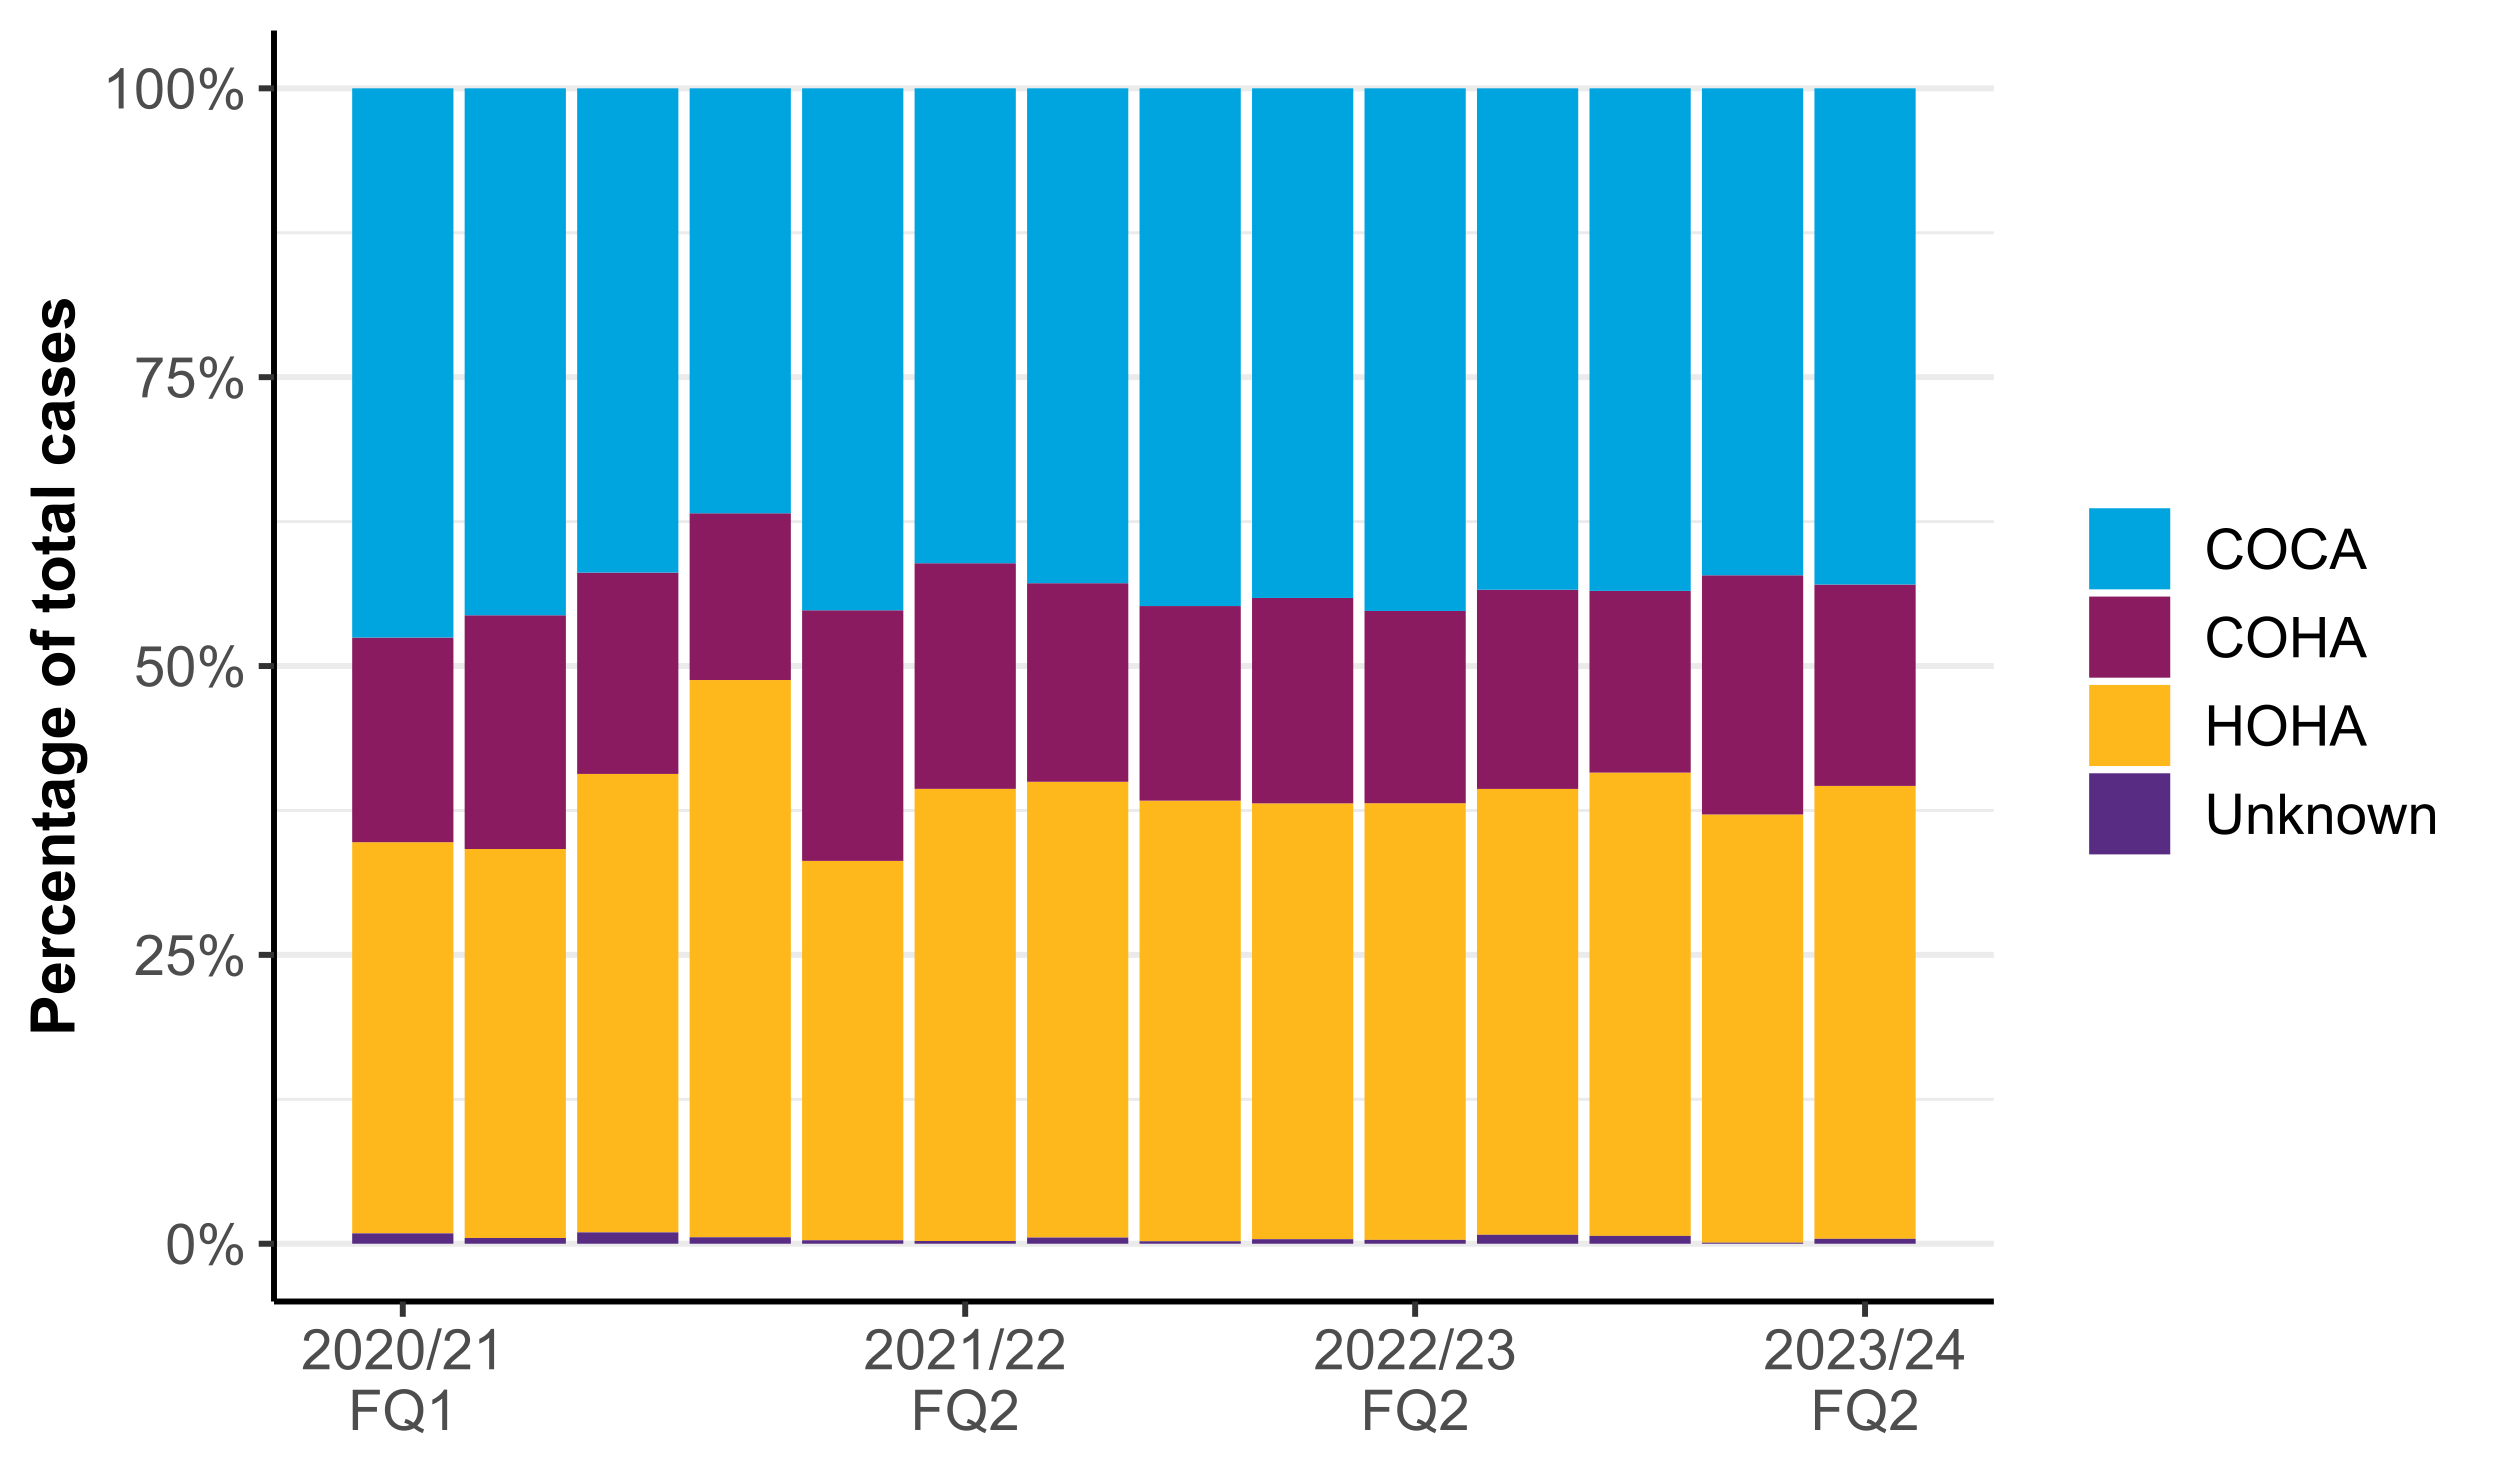 <svg width="652" height="384" xmlns="http://www.w3.org/2000/svg" xmlns:xlink="http://www.w3.org/1999/xlink" xml:space="preserve" overflow="hidden"><rect width="100%" height="100%" fill="#808080" stroke="none"/><defs><clipPath id="clip0"><rect x="74" y="589" width="652" height="384"/></clipPath><clipPath id="clip1"><rect x="145" y="596" width="449" height="333"/></clipPath><clipPath id="clip2"><rect x="145" y="874" width="449" height="3"/></clipPath><clipPath id="clip3"><rect x="145" y="799" width="449" height="2"/></clipPath><clipPath id="clip4"><rect x="145" y="723" width="449" height="4"/></clipPath><clipPath id="clip5"><rect x="145" y="649" width="449" height="2"/></clipPath><clipPath id="clip6"><rect x="145" y="911" width="449" height="4"/></clipPath><clipPath id="clip7"><rect x="145" y="837" width="449" height="3"/></clipPath><clipPath id="clip8"><rect x="145" y="761" width="449" height="3"/></clipPath><clipPath id="clip9"><rect x="145" y="686" width="449" height="3"/></clipPath><clipPath id="clip10"><rect x="145" y="610" width="449" height="3"/></clipPath></defs><g clip-path="url(#clip0)" transform="translate(-74 -589)"><path d="M74 589 726 589 726 973 74 973Z" fill="#FFFFFF"/><path d="M74 589 726 589 726 973 74 973Z" fill="#FFFFFF"/><path d="M74 973 726 973 726 589 74 589Z" stroke="#FFFFFF" stroke-width="1.552" stroke-linecap="round" stroke-linejoin="round" stroke-miterlimit="10" fill="none"/><g clip-path="url(#clip1)"><path d="M145.458 928.432 593.995 928.432 593.995 596.969 145.458 596.969Z" fill="#FFFFFF"/></g><g clip-path="url(#clip2)"><path d="M145.458 875.698 593.995 875.698" stroke="#EBEBEB" stroke-width="0.776" stroke-linejoin="round" stroke-miterlimit="10" fill="none"/></g><g clip-path="url(#clip3)"><path d="M145.458 800.365 593.995 800.365" stroke="#EBEBEB" stroke-width="0.776" stroke-linejoin="round" stroke-miterlimit="10" fill="none"/></g><g clip-path="url(#clip4)"><path d="M145.458 725.036 593.995 725.036" stroke="#EBEBEB" stroke-width="0.776" stroke-linejoin="round" stroke-miterlimit="10" fill="none"/></g><g clip-path="url(#clip5)"><path d="M145.458 649.703 593.995 649.703" stroke="#EBEBEB" stroke-width="0.776" stroke-linejoin="round" stroke-miterlimit="10" fill="none"/></g><g clip-path="url(#clip6)"><path d="M145.458 913.365 593.995 913.365" stroke="#EBEBEB" stroke-width="1.552" stroke-linejoin="round" stroke-miterlimit="10" fill="none"/></g><g clip-path="url(#clip7)"><path d="M145.458 838.031 593.995 838.031" stroke="#EBEBEB" stroke-width="1.552" stroke-linejoin="round" stroke-miterlimit="10" fill="none"/></g><g clip-path="url(#clip8)"><path d="M145.458 762.703 593.995 762.703" stroke="#EBEBEB" stroke-width="1.552" stroke-linejoin="round" stroke-miterlimit="10" fill="none"/></g><g clip-path="url(#clip9)"><path d="M145.458 687.37 593.995 687.37" stroke="#EBEBEB" stroke-width="1.552" stroke-linejoin="round" stroke-miterlimit="10" fill="none"/></g><g clip-path="url(#clip10)"><path d="M145.458 612.036 593.995 612.036" stroke="#EBEBEB" stroke-width="1.552" stroke-linejoin="round" stroke-miterlimit="10" fill="none"/></g><path d="M165.849 910.661 192.25 910.661 192.25 808.641 165.849 808.641Z" fill="#FFB81C"/><path d="M165.849 808.646 192.25 808.646 192.25 755.271 165.849 755.271Z" fill="#8A1B61"/><path d="M165.849 755.271 192.25 755.271 192.25 612.036 165.849 612.036Z" fill="#00A5DF"/><path d="M165.849 913.365 192.25 913.365 192.25 910.661 165.849 910.661Z" fill="#582C83"/><path d="M195.182 911.865 221.583 911.865 221.583 810.422 195.182 810.422Z" fill="#FFB81C"/><path d="M195.182 810.422 221.583 810.422 221.583 749.458 195.182 749.458Z" fill="#8A1B61"/><path d="M195.182 749.458 221.583 749.458 221.583 612.036 195.182 612.036Z" fill="#00A5DF"/><path d="M195.182 913.365 221.583 913.365 221.583 911.865 195.182 911.865Z" fill="#582C83"/><path d="M224.521 910.401 250.922 910.401 250.922 790.839 224.521 790.839Z" fill="#FFB81C"/><path d="M224.521 790.839 250.922 790.839 250.922 738.328 224.521 738.328Z" fill="#8A1B61"/><path d="M224.521 738.328 250.922 738.328 250.922 612.036 224.521 612.036Z" fill="#00A5DF"/><path d="M224.521 913.365 250.922 913.365 250.922 910.401 224.521 910.401Z" fill="#582C83"/><path d="M253.854 911.682 280.255 911.682 280.255 766.349 253.854 766.349Z" fill="#FFB81C"/><path d="M253.854 766.349 280.255 766.349 280.255 722.859 253.854 722.859Z" fill="#8A1B61"/><path d="M253.854 722.859 280.255 722.859 280.255 612.036 253.854 612.036Z" fill="#00A5DF"/><path d="M253.854 913.365 280.255 913.365 280.255 911.682 253.854 911.682Z" fill="#582C83"/><path d="M283.188 912.464 309.589 912.464 309.589 813.521 283.188 813.521Z" fill="#FFB81C"/><path d="M283.188 813.521 309.589 813.521 309.589 748.156 283.188 748.156Z" fill="#8A1B61"/><path d="M283.188 748.161 309.589 748.161 309.589 612.036 283.188 612.036Z" fill="#00A5DF"/><path d="M283.188 913.365 309.589 913.365 309.589 912.464 283.188 912.464Z" fill="#582C83"/><path d="M312.526 912.651 338.927 912.651 338.927 794.729 312.526 794.729Z" fill="#FFB81C"/><path d="M312.526 794.734 338.927 794.734 338.927 735.891 312.526 735.891Z" fill="#8A1B61"/><path d="M312.526 735.891 338.927 735.891 338.927 612.036 312.526 612.036Z" fill="#00A5DF"/><path d="M312.526 913.365 338.927 913.365 338.927 912.651 312.526 912.651Z" fill="#582C83"/><path d="M341.859 911.755 368.26 911.755 368.26 792.885 341.859 792.885Z" fill="#FFB81C"/><path d="M341.859 792.885 368.26 792.885 368.26 741.099 341.859 741.099Z" fill="#8A1B61"/><path d="M341.859 741.099 368.26 741.099 368.26 612.036 341.859 612.036Z" fill="#00A5DF"/><path d="M341.859 913.365 368.26 913.365 368.26 911.755 341.859 911.755Z" fill="#582C83"/><path d="M371.193 912.729 397.594 912.729 397.594 797.818 371.193 797.818Z" fill="#FFB81C"/><path d="M371.193 797.812 397.594 797.812 397.594 747.057 371.193 747.057Z" fill="#8A1B61"/><path d="M371.193 747.057 397.594 747.057 397.594 612.036 371.193 612.036Z" fill="#00A5DF"/><path d="M371.193 913.365 397.594 913.365 397.594 912.724 371.193 912.724Z" fill="#582C83"/><path d="M400.531 912.182 426.932 912.182 426.932 798.516 400.531 798.516Z" fill="#FFB81C"/><path d="M400.531 798.516 426.932 798.516 426.932 744.938 400.531 744.938Z" fill="#8A1B61"/><path d="M400.531 744.943 426.932 744.943 426.932 612.036 400.531 612.036Z" fill="#00A5DF"/><path d="M400.531 913.365 426.932 913.365 426.932 912.182 400.531 912.182Z" fill="#582C83"/><path d="M429.865 912.359 456.266 912.359 456.266 798.479 429.865 798.479Z" fill="#FFB81C"/><path d="M429.865 798.479 456.266 798.479 456.266 748.344 429.865 748.344Z" fill="#8A1B61"/><path d="M429.865 748.339 456.266 748.339 456.266 612.036 429.865 612.036Z" fill="#00A5DF"/><path d="M429.865 913.365 456.266 913.365 456.266 912.359 429.865 912.359Z" fill="#582C83"/><path d="M459.198 911.042 485.599 911.042 485.599 794.75 459.198 794.75Z" fill="#FFB81C"/><path d="M459.198 794.745 485.599 794.745 485.599 742.802 459.198 742.802Z" fill="#8A1B61"/><path d="M459.198 742.802 485.599 742.802 485.599 612.036 459.198 612.036Z" fill="#00A5DF"/><path d="M459.198 913.365 485.599 913.365 485.599 911.036 459.198 911.036Z" fill="#582C83"/><path d="M488.536 911.318 514.938 911.318 514.938 790.495 488.536 790.495Z" fill="#FFB81C"/><path d="M488.536 790.495 514.938 790.495 514.938 743.099 488.536 743.099Z" fill="#8A1B61"/><path d="M488.536 743.099 514.938 743.099 514.938 612.036 488.536 612.036Z" fill="#00A5DF"/><path d="M488.536 913.365 514.938 913.365 514.938 911.318 488.536 911.318Z" fill="#582C83"/><path d="M517.87 913.089 544.271 913.089 544.271 801.411 517.87 801.411Z" fill="#FFB81C"/><path d="M517.87 801.411 544.271 801.411 544.271 739.031 517.87 739.031Z" fill="#8A1B61"/><path d="M517.87 739.031 544.271 739.031 544.271 612.036 517.87 612.036Z" fill="#00A5DF"/><path d="M517.87 913.365 544.271 913.365 544.271 913.089 517.87 913.089Z" fill="#582C83"/><path d="M547.203 912.083 573.604 912.083 573.604 793.958 547.203 793.958Z" fill="#FFB81C"/><path d="M547.203 793.964 573.604 793.964 573.604 741.438 547.203 741.438Z" fill="#8A1B61"/><path d="M547.203 741.432 573.604 741.432 573.604 612.036 547.203 612.036Z" fill="#00A5DF"/><path d="M547.203 913.365 573.604 913.365 573.604 912.083 547.203 912.083Z" fill="#582C83"/><path d="M145.458 928.432 145.458 596.969" stroke="#000000" stroke-width="1.552" stroke-linejoin="round" stroke-miterlimit="10" fill="none"/><path d="M117.698 913.438C117.698 912.198 117.823 911.198 118.078 910.438 118.333 909.682 118.714 909.099 119.219 908.688 119.719 908.281 120.354 908.078 121.12 908.073 121.682 908.078 122.172 908.193 122.599 908.417 123.021 908.646 123.375 908.969 123.656 909.396 123.932 909.823 124.151 910.344 124.307 910.958 124.464 911.573 124.542 912.401 124.542 913.438 124.542 914.672 124.411 915.667 124.161 916.422 123.906 917.177 123.531 917.76 123.031 918.172 122.526 918.583 121.891 918.786 121.12 918.792 120.109 918.786 119.312 918.427 118.734 917.703 118.042 916.833 117.698 915.411 117.698 913.438ZM119.021 913.438C119.016 915.161 119.219 916.307 119.625 916.88 120.026 917.453 120.526 917.74 121.12 917.734 121.714 917.74 122.208 917.453 122.615 916.875 123.01 916.307 123.214 915.161 123.219 913.438 123.214 911.714 123.01 910.568 122.615 909.995 122.208 909.432 121.708 909.146 121.104 909.141 120.51 909.146 120.036 909.396 119.688 909.891 119.24 910.536 119.016 911.719 119.021 913.438Z" fill="#4D4D4D"/><path d="M126.1 910.635C126.094 909.891 126.282 909.25 126.662 908.724 127.037 908.203 127.584 907.943 128.303 907.938 128.959 907.943 129.506 908.177 129.938 908.646 130.37 909.115 130.589 909.807 130.589 910.714 130.589 911.609 130.37 912.292 129.933 912.771 129.495 913.25 128.954 913.49 128.318 913.49 127.678 913.49 127.152 913.255 126.73 912.781 126.308 912.307 126.094 911.594 126.1 910.635ZM128.339 908.823C128.016 908.828 127.751 908.964 127.542 909.24 127.329 909.521 127.219 910.031 127.225 910.766 127.219 911.443 127.329 911.917 127.542 912.188 127.756 912.464 128.021 912.599 128.339 912.599 128.662 912.599 128.928 912.464 129.146 912.188 129.355 911.911 129.464 911.406 129.464 910.667 129.464 909.99 129.355 909.51 129.141 909.234 128.923 908.964 128.657 908.828 128.339 908.823ZM128.344 919 134.089 907.938 135.136 907.938 129.412 919ZM132.886 916.151C132.886 915.401 133.074 914.76 133.449 914.24 133.824 913.719 134.37 913.458 135.1 913.453 135.756 913.458 136.303 913.693 136.735 914.161 137.167 914.63 137.386 915.323 137.386 916.229 137.386 917.125 137.167 917.807 136.73 918.281 136.292 918.76 135.751 918.995 135.105 919 134.469 918.995 133.938 918.766 133.516 918.292 133.094 917.823 132.886 917.109 132.886 916.151ZM135.136 914.339C134.808 914.344 134.537 914.479 134.329 914.755 134.115 915.036 134.011 915.547 134.011 916.281 134.011 916.953 134.115 917.427 134.334 917.698 134.542 917.979 134.808 918.115 135.131 918.115 135.454 918.115 135.725 917.979 135.938 917.698 136.152 917.427 136.261 916.917 136.261 916.177 136.261 915.5 136.152 915.026 135.938 914.75 135.719 914.479 135.454 914.344 135.136 914.339Z" fill="#4D4D4D"/><path d="M116.318 842.042 116.318 843.281 109.375 843.281C109.359 842.974 109.411 842.677 109.526 842.385 109.703 841.917 109.984 841.453 110.375 840.99 110.76 840.536 111.323 840.005 112.062 839.401 113.203 838.469 113.974 837.729 114.375 837.177 114.771 836.635 114.969 836.115 114.974 835.625 114.969 835.115 114.786 834.688 114.427 834.333 114.057 833.99 113.583 833.812 113 833.807 112.375 833.812 111.88 834 111.51 834.365 111.135 834.74 110.943 835.255 110.943 835.911L109.62 835.776C109.708 834.792 110.047 834.036 110.641 833.516 111.229 833 112.026 832.745 113.026 832.74 114.036 832.745 114.833 833.021 115.422 833.578 116.005 834.141 116.297 834.833 116.302 835.656 116.297 836.078 116.214 836.495 116.042 836.896 115.87 837.302 115.583 837.729 115.188 838.177 114.786 838.63 114.125 839.245 113.203 840.021 112.427 840.677 111.927 841.115 111.708 841.344 111.484 841.578 111.307 841.812 111.167 842.042Z" fill="#4D4D4D"/><path d="M117.699 840.531 119.053 840.417C119.146 841.078 119.381 841.573 119.751 841.906 120.11 842.24 120.548 842.406 121.068 842.401 121.683 842.406 122.209 842.172 122.646 841.698 123.074 841.234 123.292 840.615 123.292 839.839 123.292 839.104 123.084 838.526 122.673 838.099 122.256 837.677 121.714 837.464 121.048 837.458 120.631 837.464 120.256 837.557 119.923 837.745 119.584 837.938 119.324 838.182 119.136 838.474L117.928 838.318 118.943 832.927 124.162 832.927 124.162 834.156 119.975 834.156 119.412 836.979C120.037 836.547 120.699 836.328 121.391 836.323 122.303 836.328 123.074 836.646 123.709 837.276 124.334 837.911 124.652 838.729 124.657 839.724 124.652 840.677 124.376 841.495 123.829 842.188 123.152 843.031 122.23 843.453 121.068 843.458 120.11 843.453 119.334 843.188 118.735 842.656 118.126 842.125 117.782 841.417 117.699 840.531Z" fill="#4D4D4D"/><path d="M126.1 835.302C126.095 834.557 126.283 833.917 126.663 833.391 127.038 832.87 127.585 832.609 128.303 832.604 128.96 832.609 129.507 832.844 129.939 833.312 130.371 833.781 130.59 834.474 130.59 835.38 130.59 836.276 130.371 836.958 129.934 837.438 129.496 837.917 128.954 838.156 128.319 838.156 127.678 838.156 127.152 837.922 126.73 837.448 126.309 836.974 126.095 836.26 126.1 835.302ZM128.34 833.49C128.017 833.495 127.751 833.63 127.543 833.906 127.329 834.188 127.22 834.698 127.225 835.432 127.22 836.109 127.329 836.583 127.543 836.854 127.757 837.13 128.022 837.266 128.34 837.266 128.663 837.266 128.928 837.13 129.147 836.854 129.355 836.578 129.465 836.073 129.465 835.333 129.465 834.656 129.355 834.177 129.142 833.901 128.923 833.63 128.658 833.495 128.34 833.49ZM128.345 843.667 134.09 832.604 135.137 832.604 129.413 843.667ZM132.887 840.818C132.887 840.068 133.074 839.427 133.449 838.906 133.824 838.385 134.371 838.125 135.1 838.12 135.757 838.125 136.303 838.359 136.736 838.828 137.168 839.297 137.387 839.99 137.387 840.896 137.387 841.792 137.168 842.474 136.73 842.948 136.293 843.427 135.751 843.661 135.105 843.667 134.47 843.661 133.939 843.432 133.517 842.958 133.095 842.49 132.887 841.776 132.887 840.818ZM135.137 839.005C134.809 839.01 134.538 839.146 134.329 839.422 134.116 839.703 134.012 840.214 134.012 840.948 134.012 841.62 134.116 842.094 134.335 842.365 134.543 842.646 134.809 842.781 135.132 842.781 135.454 842.781 135.725 842.646 135.939 842.365 136.152 842.094 136.262 841.583 136.262 840.844 136.262 840.167 136.152 839.693 135.939 839.417 135.72 839.146 135.454 839.01 135.137 839.005Z" fill="#4D4D4D"/><path d="M109.542 765.198 110.896 765.083C110.99 765.745 111.224 766.24 111.594 766.573 111.953 766.906 112.391 767.073 112.911 767.068 113.526 767.073 114.052 766.839 114.49 766.365 114.917 765.901 115.135 765.281 115.135 764.505 115.135 763.771 114.927 763.193 114.516 762.766 114.099 762.344 113.557 762.13 112.891 762.125 112.474 762.13 112.099 762.224 111.766 762.411 111.427 762.604 111.167 762.849 110.979 763.141L109.771 762.984 110.786 757.594 116.005 757.594 116.005 758.823 111.818 758.823 111.255 761.646C111.88 761.214 112.542 760.995 113.234 760.99 114.146 760.995 114.917 761.312 115.552 761.943 116.177 762.578 116.495 763.396 116.5 764.391 116.495 765.344 116.219 766.161 115.672 766.854 114.995 767.698 114.073 768.12 112.911 768.125 111.953 768.12 111.177 767.854 110.578 767.323 109.969 766.792 109.625 766.083 109.542 765.198Z" fill="#4D4D4D"/><path d="M117.699 762.771C117.699 761.531 117.824 760.531 118.079 759.771 118.334 759.016 118.714 758.432 119.219 758.021 119.719 757.615 120.355 757.411 121.12 757.406 121.683 757.411 122.173 757.526 122.6 757.75 123.021 757.979 123.376 758.302 123.657 758.729 123.933 759.156 124.152 759.677 124.308 760.292 124.464 760.906 124.542 761.734 124.542 762.771 124.542 764.005 124.412 765 124.162 765.755 123.907 766.51 123.532 767.094 123.032 767.505 122.527 767.917 121.891 768.12 121.12 768.125 120.11 768.12 119.313 767.76 118.735 767.036 118.042 766.167 117.699 764.745 117.699 762.771ZM119.021 762.771C119.016 764.495 119.219 765.641 119.626 766.214 120.027 766.786 120.527 767.073 121.12 767.068 121.714 767.073 122.209 766.786 122.615 766.208 123.011 765.641 123.214 764.495 123.219 762.771 123.214 761.047 123.011 759.901 122.615 759.328 122.209 758.766 121.709 758.479 121.105 758.474 120.511 758.479 120.037 758.729 119.688 759.224 119.24 759.87 119.016 761.052 119.021 762.771Z" fill="#4D4D4D"/><path d="M126.1 759.969C126.095 759.224 126.283 758.583 126.663 758.057 127.038 757.536 127.585 757.276 128.303 757.271 128.96 757.276 129.507 757.51 129.939 757.979 130.371 758.448 130.59 759.141 130.59 760.047 130.59 760.943 130.371 761.625 129.934 762.104 129.496 762.583 128.954 762.823 128.319 762.823 127.678 762.823 127.152 762.589 126.73 762.115 126.309 761.641 126.095 760.927 126.1 759.969ZM128.34 758.156C128.017 758.161 127.751 758.297 127.543 758.573 127.329 758.854 127.22 759.365 127.225 760.099 127.22 760.776 127.329 761.25 127.543 761.521 127.757 761.797 128.022 761.932 128.34 761.932 128.663 761.932 128.928 761.797 129.147 761.521 129.355 761.245 129.465 760.74 129.465 760 129.465 759.323 129.355 758.844 129.142 758.568 128.923 758.297 128.658 758.161 128.34 758.156ZM128.345 768.333 134.09 757.271 135.137 757.271 129.413 768.333ZM132.887 765.484C132.887 764.734 133.074 764.094 133.449 763.573 133.824 763.052 134.371 762.792 135.1 762.786 135.757 762.792 136.303 763.026 136.736 763.495 137.168 763.964 137.387 764.656 137.387 765.562 137.387 766.458 137.168 767.141 136.73 767.615 136.293 768.094 135.751 768.328 135.105 768.333 134.47 768.328 133.939 768.099 133.517 767.625 133.095 767.156 132.887 766.443 132.887 765.484ZM135.137 763.672C134.809 763.677 134.538 763.812 134.329 764.089 134.116 764.37 134.012 764.88 134.012 765.615 134.012 766.286 134.116 766.76 134.335 767.031 134.543 767.312 134.809 767.448 135.132 767.448 135.454 767.448 135.725 767.312 135.939 767.031 136.152 766.76 136.262 766.25 136.262 765.51 136.262 764.833 136.152 764.359 135.939 764.083 135.72 763.812 135.454 763.677 135.137 763.672Z" fill="#4D4D4D"/><path d="M109.625 683.495 109.625 682.255 116.422 682.255 116.422 683.26C115.75 683.974 115.089 684.922 114.438 686.099 113.776 687.281 113.266 688.495 112.911 689.734 112.651 690.62 112.49 691.578 112.422 692.62L111.094 692.62C111.104 691.797 111.266 690.802 111.578 689.625 111.885 688.458 112.333 687.328 112.917 686.245 113.495 685.161 114.109 684.245 114.771 683.495Z" fill="#4D4D4D"/><path d="M117.699 689.87 119.053 689.755C119.146 690.417 119.381 690.911 119.751 691.245 120.11 691.578 120.548 691.745 121.068 691.74 121.683 691.745 122.209 691.51 122.646 691.036 123.074 690.573 123.292 689.953 123.292 689.177 123.292 688.443 123.084 687.865 122.673 687.438 122.256 687.016 121.714 686.802 121.048 686.797 120.631 686.802 120.256 686.896 119.923 687.083 119.584 687.276 119.324 687.521 119.136 687.812L117.928 687.656 118.943 682.266 124.162 682.266 124.162 683.495 119.975 683.495 119.412 686.318C120.037 685.885 120.699 685.667 121.391 685.661 122.303 685.667 123.074 685.984 123.709 686.615 124.334 687.25 124.652 688.068 124.657 689.062 124.652 690.016 124.376 690.833 123.829 691.526 123.152 692.37 122.23 692.792 121.068 692.797 120.11 692.792 119.334 692.526 118.735 691.995 118.126 691.464 117.782 690.755 117.699 689.87Z" fill="#4D4D4D"/><path d="M126.1 684.641C126.095 683.896 126.283 683.255 126.663 682.729 127.038 682.208 127.585 681.948 128.303 681.943 128.96 681.948 129.507 682.182 129.939 682.651 130.371 683.12 130.59 683.812 130.59 684.719 130.59 685.615 130.371 686.297 129.934 686.776 129.496 687.255 128.954 687.495 128.319 687.495 127.678 687.495 127.152 687.26 126.73 686.786 126.309 686.312 126.095 685.599 126.1 684.641ZM128.34 682.828C128.017 682.833 127.751 682.969 127.543 683.245 127.329 683.526 127.22 684.036 127.225 684.771 127.22 685.448 127.329 685.922 127.543 686.193 127.757 686.469 128.022 686.604 128.34 686.604 128.663 686.604 128.928 686.469 129.147 686.193 129.355 685.917 129.465 685.411 129.465 684.672 129.465 683.995 129.355 683.516 129.142 683.24 128.923 682.969 128.658 682.833 128.34 682.828ZM128.345 693.005 134.09 681.943 135.137 681.943 129.413 693.005ZM132.887 690.156C132.887 689.406 133.074 688.766 133.449 688.245 133.824 687.724 134.371 687.464 135.1 687.458 135.757 687.464 136.303 687.698 136.736 688.167 137.168 688.635 137.387 689.328 137.387 690.234 137.387 691.13 137.168 691.812 136.73 692.286 136.293 692.766 135.751 693 135.105 693.005 134.47 693 133.939 692.771 133.517 692.297 133.095 691.828 132.887 691.115 132.887 690.156ZM135.137 688.344C134.809 688.349 134.538 688.484 134.329 688.76 134.116 689.042 134.012 689.552 134.012 690.286 134.012 690.958 134.116 691.432 134.335 691.703 134.543 691.984 134.809 692.12 135.132 692.12 135.454 692.12 135.725 691.984 135.939 691.703 136.152 691.432 136.262 690.922 136.262 690.182 136.262 689.505 136.152 689.031 135.939 688.755 135.72 688.484 135.454 688.349 135.137 688.344Z" fill="#4D4D4D"/><path d="M106.24 617.286 104.953 617.286 104.953 609.073C104.635 609.375 104.229 609.672 103.729 609.964 103.224 610.266 102.771 610.484 102.375 610.625L102.375 609.38C103.089 609.042 103.719 608.635 104.26 608.151 104.802 607.672 105.182 607.203 105.411 606.745L106.24 606.745Z" fill="#4D4D4D"/><path d="M109.542 612.109C109.542 610.87 109.667 609.87 109.923 609.109 110.178 608.354 110.558 607.771 111.063 607.359 111.563 606.953 112.199 606.75 112.964 606.745 113.527 606.75 114.016 606.865 114.443 607.089 114.865 607.318 115.219 607.641 115.501 608.068 115.777 608.495 115.995 609.016 116.152 609.63 116.308 610.245 116.386 611.073 116.386 612.109 116.386 613.344 116.256 614.339 116.006 615.094 115.751 615.849 115.376 616.432 114.876 616.844 114.37 617.255 113.735 617.458 112.964 617.464 111.954 617.458 111.157 617.099 110.579 616.375 109.886 615.505 109.542 614.083 109.542 612.109ZM110.865 612.109C110.86 613.833 111.063 614.979 111.469 615.552 111.87 616.125 112.37 616.411 112.964 616.406 113.558 616.411 114.053 616.125 114.459 615.547 114.855 614.979 115.058 613.833 115.063 612.109 115.058 610.385 114.855 609.24 114.459 608.667 114.053 608.104 113.553 607.818 112.949 607.812 112.355 607.818 111.881 608.068 111.532 608.562 111.084 609.208 110.86 610.391 110.865 612.109Z" fill="#4D4D4D"/><path d="M117.699 612.109C117.699 610.87 117.824 609.87 118.079 609.109 118.335 608.354 118.715 607.771 119.22 607.359 119.72 606.953 120.355 606.75 121.121 606.745 121.684 606.75 122.173 606.865 122.6 607.089 123.022 607.318 123.376 607.641 123.658 608.068 123.934 608.495 124.152 609.016 124.309 609.63 124.465 610.245 124.543 611.073 124.543 612.109 124.543 613.344 124.413 614.339 124.163 615.094 123.908 615.849 123.533 616.432 123.033 616.844 122.527 617.255 121.892 617.458 121.121 617.464 120.111 617.458 119.314 617.099 118.736 616.375 118.043 615.505 117.699 614.083 117.699 612.109ZM119.022 612.109C119.017 613.833 119.22 614.979 119.626 615.552 120.027 616.125 120.527 616.411 121.121 616.406 121.715 616.411 122.21 616.125 122.616 615.547 123.012 614.979 123.215 613.833 123.22 612.109 123.215 610.385 123.012 609.24 122.616 608.667 122.21 608.104 121.71 607.818 121.105 607.812 120.512 607.818 120.038 608.068 119.689 608.562 119.241 609.208 119.017 610.391 119.022 612.109Z" fill="#4D4D4D"/><path d="M126.101 609.307C126.096 608.562 126.283 607.922 126.663 607.396 127.038 606.875 127.585 606.615 128.304 606.609 128.96 606.615 129.507 606.849 129.939 607.318 130.372 607.786 130.59 608.479 130.59 609.385 130.59 610.281 130.372 610.964 129.934 611.443 129.497 611.922 128.955 612.161 128.32 612.161 127.679 612.161 127.153 611.927 126.731 611.453 126.309 610.979 126.096 610.266 126.101 609.307ZM128.34 607.495C128.018 607.5 127.752 607.635 127.544 607.911 127.33 608.193 127.221 608.703 127.226 609.438 127.221 610.115 127.33 610.589 127.544 610.859 127.757 611.135 128.023 611.271 128.34 611.271 128.663 611.271 128.929 611.135 129.148 610.859 129.356 610.583 129.465 610.078 129.465 609.339 129.465 608.661 129.356 608.182 129.143 607.906 128.924 607.635 128.658 607.5 128.34 607.495ZM128.346 617.672 134.09 606.609 135.137 606.609 129.413 617.672ZM132.887 614.823C132.887 614.073 133.075 613.432 133.45 612.911 133.825 612.391 134.372 612.13 135.101 612.125 135.757 612.13 136.304 612.365 136.736 612.833 137.169 613.302 137.387 613.995 137.387 614.901 137.387 615.797 137.169 616.479 136.731 616.953 136.294 617.432 135.752 617.667 135.106 617.672 134.471 617.667 133.939 617.438 133.518 616.964 133.096 616.495 132.887 615.781 132.887 614.823ZM135.137 613.01C134.809 613.016 134.538 613.151 134.33 613.427 134.117 613.708 134.012 614.219 134.012 614.953 134.012 615.625 134.117 616.099 134.335 616.37 134.544 616.651 134.809 616.786 135.132 616.786 135.455 616.786 135.726 616.651 135.939 616.37 136.153 616.099 136.262 615.589 136.262 614.849 136.262 614.172 136.153 613.698 135.939 613.422 135.721 613.151 135.455 613.016 135.137 613.01Z" fill="#4D4D4D"/><path d="M141.474 913.365 145.458 913.365" stroke="#333333" stroke-width="1.552" stroke-linejoin="round" stroke-miterlimit="10" fill="none"/><path d="M141.474 838.031 145.458 838.031" stroke="#333333" stroke-width="1.552" stroke-linejoin="round" stroke-miterlimit="10" fill="none"/><path d="M141.474 762.703 145.458 762.703" stroke="#333333" stroke-width="1.552" stroke-linejoin="round" stroke-miterlimit="10" fill="none"/><path d="M141.474 687.37 145.458 687.37" stroke="#333333" stroke-width="1.552" stroke-linejoin="round" stroke-miterlimit="10" fill="none"/><path d="M141.474 612.036 145.458 612.036" stroke="#333333" stroke-width="1.552" stroke-linejoin="round" stroke-miterlimit="10" fill="none"/><path d="M145.458 928.432 593.995 928.432" stroke="#000000" stroke-width="1.552" stroke-linejoin="round" stroke-miterlimit="10" fill="none"/><path d="M179.047 932.417 179.047 928.432" stroke="#333333" stroke-width="1.552" stroke-linejoin="round" stroke-miterlimit="10" fill="none"/><path d="M325.724 932.417 325.724 928.432" stroke="#333333" stroke-width="1.552" stroke-linejoin="round" stroke-miterlimit="10" fill="none"/><path d="M443.068 932.417 443.068 928.432" stroke="#333333" stroke-width="1.552" stroke-linejoin="round" stroke-miterlimit="10" fill="none"/><path d="M560.406 932.417 560.406 928.432" stroke="#333333" stroke-width="1.552" stroke-linejoin="round" stroke-miterlimit="10" fill="none"/><path d="M159.922 944.865 159.922 946.104 152.979 946.104C152.964 945.797 153.016 945.5 153.13 945.208 153.307 944.74 153.589 944.276 153.979 943.812 154.365 943.359 154.927 942.828 155.667 942.224 156.807 941.292 157.578 940.552 157.979 940 158.375 939.458 158.573 938.938 158.578 938.448 158.573 937.938 158.391 937.51 158.031 937.156 157.661 936.812 157.188 936.635 156.604 936.63 155.979 936.635 155.484 936.823 155.115 937.188 154.74 937.562 154.547 938.078 154.547 938.734L153.224 938.599C153.312 937.615 153.651 936.859 154.245 936.339 154.833 935.823 155.63 935.568 156.63 935.562 157.641 935.568 158.438 935.844 159.026 936.401 159.609 936.964 159.901 937.656 159.906 938.479 159.901 938.901 159.818 939.318 159.646 939.719 159.474 940.125 159.188 940.552 158.792 941 158.391 941.453 157.729 942.068 156.807 942.844 156.031 943.5 155.531 943.938 155.312 944.167 155.089 944.401 154.911 944.635 154.771 944.865Z" fill="#4D4D4D"/><path d="M161.303 940.927C161.303 939.688 161.428 938.688 161.683 937.927 161.938 937.172 162.318 936.589 162.824 936.177 163.324 935.771 163.959 935.568 164.725 935.562 165.287 935.568 165.777 935.682 166.204 935.906 166.626 936.135 166.98 936.458 167.261 936.885 167.537 937.312 167.756 937.833 167.912 938.448 168.068 939.062 168.146 939.891 168.146 940.927 168.146 942.161 168.016 943.156 167.766 943.911 167.511 944.667 167.136 945.25 166.636 945.661 166.131 946.073 165.495 946.276 164.725 946.281 163.714 946.276 162.917 945.917 162.339 945.193 161.646 944.323 161.303 942.901 161.303 940.927ZM162.626 940.927C162.62 942.651 162.824 943.797 163.23 944.37 163.631 944.943 164.131 945.229 164.725 945.224 165.318 945.229 165.813 944.943 166.219 944.365 166.615 943.797 166.818 942.651 166.824 940.927 166.818 939.203 166.615 938.057 166.219 937.484 165.813 936.922 165.313 936.635 164.709 936.63 164.115 936.635 163.641 936.885 163.292 937.38 162.844 938.026 162.62 939.208 162.626 940.927Z" fill="#4D4D4D"/><path d="M176.236 944.865 176.236 946.104 169.293 946.104C169.277 945.797 169.329 945.5 169.444 945.208 169.621 944.74 169.902 944.276 170.293 943.812 170.678 943.359 171.241 942.828 171.98 942.224 173.121 941.292 173.892 940.552 174.293 940 174.689 939.458 174.887 938.938 174.892 938.448 174.887 937.938 174.704 937.51 174.345 937.156 173.975 936.812 173.501 936.635 172.918 936.63 172.293 936.635 171.798 936.823 171.428 937.188 171.053 937.562 170.861 938.078 170.861 938.734L169.538 938.599C169.626 937.615 169.965 936.859 170.559 936.339 171.147 935.823 171.944 935.568 172.944 935.562 173.954 935.568 174.751 935.844 175.34 936.401 175.923 936.964 176.215 937.656 176.22 938.479 176.215 938.901 176.132 939.318 175.96 939.719 175.788 940.125 175.501 940.552 175.105 941 174.704 941.453 174.043 942.068 173.121 942.844 172.345 943.5 171.845 943.938 171.626 944.167 171.402 944.401 171.225 944.635 171.085 944.865Z" fill="#4D4D4D"/><path d="M177.617 940.927C177.617 939.688 177.742 938.688 177.997 937.927 178.252 937.172 178.632 936.589 179.137 936.177 179.637 935.771 180.273 935.568 181.038 935.562 181.601 935.568 182.09 935.682 182.518 935.906 182.939 936.135 183.294 936.458 183.575 936.885 183.851 937.312 184.07 937.833 184.226 938.448 184.382 939.062 184.46 939.891 184.46 940.927 184.46 942.161 184.33 943.156 184.08 943.911 183.825 944.667 183.45 945.25 182.95 945.661 182.445 946.073 181.809 946.276 181.038 946.281 180.028 946.276 179.231 945.917 178.653 945.193 177.96 944.323 177.617 942.901 177.617 940.927ZM178.939 940.927C178.934 942.651 179.137 943.797 179.544 944.37 179.945 944.943 180.445 945.229 181.038 945.224 181.632 945.229 182.127 944.943 182.533 944.365 182.929 943.797 183.132 942.651 183.137 940.927 183.132 939.203 182.929 938.057 182.533 937.484 182.127 936.922 181.627 936.635 181.023 936.63 180.429 936.635 179.955 936.885 179.606 937.38 179.158 938.026 178.934 939.208 178.939 940.927Z" fill="#4D4D4D"/><path d="M185.164 946.281 188.206 935.427 189.237 935.427 186.201 946.281Z" fill="#4D4D4D"/><path d="M196.624 944.865 196.624 946.104 189.682 946.104C189.666 945.797 189.718 945.5 189.833 945.208 190.01 944.74 190.291 944.276 190.682 943.812 191.067 943.359 191.63 942.828 192.369 942.224 193.51 941.292 194.281 940.552 194.682 940 195.077 939.458 195.275 938.938 195.281 938.448 195.275 937.938 195.093 937.51 194.734 937.156 194.364 936.812 193.89 936.635 193.307 936.63 192.682 936.635 192.187 936.823 191.817 937.188 191.442 937.562 191.249 938.078 191.249 938.734L189.926 938.599C190.015 937.615 190.354 936.859 190.947 936.339 191.536 935.823 192.333 935.568 193.333 935.562 194.343 935.568 195.14 935.844 195.729 936.401 196.312 936.964 196.604 937.656 196.609 938.479 196.604 938.901 196.52 939.318 196.348 939.719 196.176 940.125 195.89 940.552 195.494 941 195.093 941.453 194.432 942.068 193.51 942.844 192.734 943.5 192.234 943.938 192.015 944.167 191.791 944.401 191.614 944.635 191.473 944.865Z" fill="#4D4D4D"/><path d="M202.859 946.104 201.573 946.104 201.573 937.891C201.255 938.193 200.849 938.49 200.349 938.781 199.844 939.083 199.391 939.302 198.995 939.443L198.995 938.198C199.708 937.859 200.339 937.453 200.88 936.969 201.422 936.49 201.802 936.021 202.031 935.562L202.859 935.562Z" fill="#4D4D4D"/><path d="M165.99 961.943 165.99 951.443 173.073 951.443 173.073 952.682 167.38 952.682 167.38 955.932 172.307 955.932 172.307 957.172 167.38 957.172 167.38 961.943Z" fill="#4D4D4D"/><path d="M182.834 960.818C183.469 961.266 184.063 961.594 184.615 961.792L184.209 962.76C183.449 962.484 182.699 962.057 181.954 961.469 181.173 961.901 180.313 962.115 179.376 962.12 178.423 962.115 177.558 961.891 176.787 961.432 176.011 960.979 175.417 960.333 175.001 959.5 174.579 958.672 174.37 957.734 174.376 956.693 174.37 955.661 174.579 954.719 175.006 953.865 175.423 953.016 176.021 952.37 176.798 951.922 177.574 951.479 178.443 951.255 179.402 951.255 180.37 951.255 181.24 951.49 182.021 951.948 182.798 952.417 183.391 953.062 183.803 953.885 184.209 954.719 184.417 955.651 184.417 956.688 184.417 957.557 184.282 958.333 184.021 959.021 183.756 959.708 183.36 960.307 182.834 960.818ZM179.777 959.042C180.579 959.271 181.24 959.604 181.761 960.047 182.574 959.302 182.98 958.182 182.985 956.688 182.98 955.839 182.834 955.094 182.548 954.458 182.256 953.823 181.834 953.333 181.282 952.979 180.725 952.635 180.1 952.458 179.412 952.453 178.37 952.458 177.511 952.812 176.829 953.516 176.146 954.229 175.808 955.286 175.808 956.693 175.808 958.057 176.141 959.109 176.818 959.839 177.49 960.573 178.355 960.938 179.412 960.932 179.902 960.938 180.37 960.844 180.813 960.651 180.376 960.375 179.917 960.172 179.438 960.052Z" fill="#4D4D4D"/><path d="M190.617 961.943 189.331 961.943 189.331 953.729C189.013 954.031 188.607 954.328 188.107 954.62 187.602 954.922 187.148 955.141 186.753 955.281L186.753 954.036C187.466 953.698 188.096 953.292 188.638 952.807 189.18 952.328 189.56 951.859 189.789 951.401L190.617 951.401Z" fill="#4D4D4D"/><path d="M306.599 944.865 306.599 946.104 299.656 946.104C299.641 945.797 299.693 945.5 299.807 945.208 299.984 944.74 300.266 944.276 300.656 943.812 301.042 943.359 301.604 942.828 302.344 942.224 303.484 941.292 304.255 940.552 304.656 940 305.052 939.458 305.25 938.938 305.255 938.448 305.25 937.938 305.068 937.51 304.708 937.156 304.339 936.812 303.865 936.635 303.281 936.63 302.656 936.635 302.161 936.823 301.792 937.188 301.417 937.562 301.224 938.078 301.224 938.734L299.901 938.599C299.99 937.615 300.328 936.859 300.922 936.339 301.51 935.823 302.307 935.568 303.307 935.562 304.318 935.568 305.115 935.844 305.703 936.401 306.286 936.964 306.578 937.656 306.583 938.479 306.578 938.901 306.495 939.318 306.323 939.719 306.151 940.125 305.865 940.552 305.469 941 305.068 941.453 304.406 942.068 303.484 942.844 302.708 943.5 302.208 943.938 301.99 944.167 301.766 944.401 301.589 944.635 301.448 944.865Z" fill="#4D4D4D"/><path d="M307.98 940.927C307.98 939.688 308.105 938.688 308.36 937.927 308.615 937.172 308.995 936.589 309.501 936.177 310.001 935.771 310.636 935.568 311.402 935.562 311.964 935.568 312.454 935.682 312.881 935.906 313.303 936.135 313.657 936.458 313.938 936.885 314.214 937.312 314.433 937.833 314.589 938.448 314.745 939.062 314.824 939.891 314.824 940.927 314.824 942.161 314.693 943.156 314.443 943.911 314.188 944.667 313.813 945.25 313.313 945.661 312.808 946.073 312.173 946.276 311.402 946.281 310.391 946.276 309.594 945.917 309.016 945.193 308.324 944.323 307.98 942.901 307.98 940.927ZM309.303 940.927C309.298 942.651 309.501 943.797 309.907 944.37 310.308 944.943 310.808 945.229 311.402 945.224 311.995 945.229 312.49 944.943 312.896 944.365 313.292 943.797 313.495 942.651 313.501 940.927 313.495 939.203 313.292 938.057 312.896 937.484 312.49 936.922 311.99 936.635 311.386 936.63 310.792 936.635 310.318 936.885 309.969 937.38 309.521 938.026 309.298 939.208 309.303 940.927Z" fill="#4D4D4D"/><path d="M322.913 944.865 322.913 946.104 315.97 946.104C315.954 945.797 316.007 945.5 316.121 945.208 316.298 944.74 316.579 944.276 316.97 943.812 317.355 943.359 317.918 942.828 318.658 942.224 319.798 941.292 320.569 940.552 320.97 940 321.366 939.458 321.564 938.938 321.569 938.448 321.564 937.938 321.382 937.51 321.022 937.156 320.652 936.812 320.178 936.635 319.595 936.63 318.97 936.635 318.475 936.823 318.105 937.188 317.73 937.562 317.538 938.078 317.538 938.734L316.215 938.599C316.303 937.615 316.642 936.859 317.236 936.339 317.824 935.823 318.621 935.568 319.621 935.562 320.632 935.568 321.428 935.844 322.017 936.401 322.6 936.964 322.892 937.656 322.897 938.479 322.892 938.901 322.809 939.318 322.637 939.719 322.465 940.125 322.178 940.552 321.783 941 321.382 941.453 320.72 942.068 319.798 942.844 319.022 943.5 318.522 943.938 318.303 944.167 318.079 944.401 317.902 944.635 317.762 944.865Z" fill="#4D4D4D"/><path d="M329.148 946.104 327.861 946.104 327.861 937.891C327.544 938.193 327.137 938.49 326.637 938.781 326.132 939.083 325.679 939.302 325.283 939.443L325.283 938.198C325.997 937.859 326.627 937.453 327.169 936.969 327.71 936.49 328.09 936.021 328.32 935.562L329.148 935.562Z" fill="#4D4D4D"/><path d="M331.841 946.281 334.883 935.427 335.914 935.427 332.878 946.281Z" fill="#4D4D4D"/><path d="M343.301 944.865 343.301 946.104 336.359 946.104C336.343 945.797 336.395 945.5 336.51 945.208 336.687 944.74 336.968 944.276 337.359 943.812 337.744 943.359 338.307 942.828 339.046 942.224 340.187 941.292 340.958 940.552 341.359 940 341.755 939.458 341.952 938.938 341.958 938.448 341.952 937.938 341.77 937.51 341.411 937.156 341.041 936.812 340.567 936.635 339.984 936.63 339.359 936.635 338.864 936.823 338.494 937.188 338.119 937.562 337.926 938.078 337.926 938.734L336.604 938.599C336.692 937.615 337.031 936.859 337.624 936.339 338.213 935.823 339.01 935.568 340.01 935.562 341.02 935.568 341.817 935.844 342.406 936.401 342.989 936.964 343.281 937.656 343.286 938.479 343.281 938.901 343.197 939.318 343.025 939.719 342.854 940.125 342.567 940.552 342.171 941 341.77 941.453 341.109 942.068 340.187 942.844 339.411 943.5 338.911 943.938 338.692 944.167 338.468 944.401 338.291 944.635 338.15 944.865Z" fill="#4D4D4D"/><path d="M351.458 944.865 351.458 946.104 344.516 946.104C344.5 945.797 344.552 945.5 344.667 945.208 344.844 944.74 345.125 944.276 345.516 943.812 345.901 943.359 346.464 942.828 347.203 942.224 348.344 941.292 349.115 940.552 349.516 940 349.911 939.458 350.109 938.938 350.115 938.448 350.109 937.938 349.927 937.51 349.568 937.156 349.198 936.812 348.724 936.635 348.141 936.63 347.516 936.635 347.021 936.823 346.651 937.188 346.276 937.562 346.083 938.078 346.083 938.734L344.76 938.599C344.849 937.615 345.188 936.859 345.781 936.339 346.37 935.823 347.167 935.568 348.167 935.562 349.177 935.568 349.974 935.844 350.562 936.401 351.146 936.964 351.438 937.656 351.443 938.479 351.438 938.901 351.354 939.318 351.182 939.719 351.01 940.125 350.724 940.552 350.328 941 349.927 941.453 349.266 942.068 348.344 942.844 347.568 943.5 347.068 943.938 346.849 944.167 346.625 944.401 346.448 944.635 346.307 944.865Z" fill="#4D4D4D"/><path d="M312.667 961.943 312.667 951.443 319.75 951.443 319.75 952.682 314.057 952.682 314.057 955.932 318.984 955.932 318.984 957.172 314.057 957.172 314.057 961.943Z" fill="#4D4D4D"/><path d="M329.511 960.818C330.146 961.266 330.74 961.594 331.292 961.792L330.886 962.76C330.126 962.484 329.376 962.057 328.631 961.469 327.85 961.901 326.99 962.115 326.053 962.12 325.1 962.115 324.235 961.891 323.464 961.432 322.688 960.979 322.094 960.333 321.678 959.5 321.256 958.672 321.048 957.734 321.053 956.693 321.048 955.661 321.256 954.719 321.683 953.865 322.1 953.016 322.699 952.37 323.475 951.922 324.251 951.479 325.12 951.255 326.079 951.255 327.048 951.255 327.917 951.49 328.699 951.948 329.475 952.417 330.068 953.062 330.48 953.885 330.886 954.719 331.094 955.651 331.094 956.688 331.094 957.557 330.959 958.333 330.699 959.021 330.433 959.708 330.037 960.307 329.511 960.818ZM326.454 959.042C327.256 959.271 327.917 959.604 328.438 960.047 329.251 959.302 329.657 958.182 329.662 956.688 329.657 955.839 329.511 955.094 329.225 954.458 328.933 953.823 328.511 953.333 327.959 952.979 327.402 952.635 326.777 952.458 326.089 952.453 325.048 952.458 324.188 952.812 323.506 953.516 322.824 954.229 322.485 955.286 322.485 956.693 322.485 958.057 322.818 959.109 323.495 959.839 324.167 960.573 325.032 960.938 326.089 960.932 326.579 960.938 327.048 960.844 327.49 960.651 327.053 960.375 326.594 960.172 326.115 960.052Z" fill="#4D4D4D"/><path d="M339.216 960.703 339.216 961.943 332.273 961.943C332.258 961.635 332.31 961.339 332.424 961.047 332.602 960.578 332.883 960.115 333.273 959.651 333.659 959.198 334.221 958.667 334.961 958.062 336.102 957.13 336.872 956.391 337.273 955.839 337.669 955.297 337.867 954.776 337.872 954.286 337.867 953.776 337.685 953.349 337.326 952.995 336.956 952.651 336.482 952.474 335.898 952.469 335.273 952.474 334.779 952.661 334.409 953.026 334.034 953.401 333.841 953.917 333.841 954.573L332.518 954.438C332.607 953.453 332.945 952.698 333.539 952.177 334.128 951.661 334.924 951.406 335.924 951.401 336.935 951.406 337.732 951.682 338.32 952.24 338.904 952.802 339.195 953.495 339.201 954.318 339.195 954.74 339.112 955.156 338.94 955.557 338.768 955.964 338.482 956.391 338.086 956.839 337.685 957.292 337.023 957.906 336.102 958.682 335.326 959.339 334.826 959.776 334.607 960.005 334.383 960.24 334.206 960.474 334.065 960.703Z" fill="#4D4D4D"/><path d="M423.943 944.865 423.943 946.104 417 946.104C416.984 945.797 417.036 945.5 417.151 945.208 417.328 944.74 417.609 944.276 418 943.812 418.385 943.359 418.948 942.828 419.688 942.224 420.828 941.292 421.599 940.552 422 940 422.396 939.458 422.594 938.938 422.599 938.448 422.594 937.938 422.411 937.51 422.052 937.156 421.682 936.812 421.208 936.635 420.625 936.63 420 936.635 419.505 936.823 419.135 937.188 418.76 937.562 418.568 938.078 418.568 938.734L417.245 938.599C417.333 937.615 417.672 936.859 418.266 936.339 418.854 935.823 419.651 935.568 420.651 935.562 421.661 935.568 422.458 935.844 423.047 936.401 423.63 936.964 423.922 937.656 423.927 938.479 423.922 938.901 423.839 939.318 423.667 939.719 423.495 940.125 423.208 940.552 422.812 941 422.411 941.453 421.75 942.068 420.828 942.844 420.052 943.5 419.552 943.938 419.333 944.167 419.109 944.401 418.932 944.635 418.792 944.865Z" fill="#4D4D4D"/><path d="M425.324 940.927C425.324 939.688 425.449 938.688 425.704 937.927 425.959 937.172 426.339 936.589 426.844 936.177 427.344 935.771 427.98 935.568 428.745 935.562 429.308 935.568 429.798 935.682 430.225 935.906 430.646 936.135 431.001 936.458 431.282 936.885 431.558 937.312 431.777 937.833 431.933 938.448 432.089 939.062 432.167 939.891 432.167 940.927 432.167 942.161 432.037 943.156 431.787 943.911 431.532 944.667 431.157 945.25 430.657 945.661 430.152 946.073 429.516 946.276 428.745 946.281 427.735 946.276 426.938 945.917 426.36 945.193 425.667 944.323 425.324 942.901 425.324 940.927ZM426.646 940.927C426.641 942.651 426.844 943.797 427.251 944.37 427.652 944.943 428.152 945.229 428.745 945.224 429.339 945.229 429.834 944.943 430.24 944.365 430.636 943.797 430.839 942.651 430.844 940.927 430.839 939.203 430.636 938.057 430.24 937.484 429.834 936.922 429.334 936.635 428.73 936.63 428.136 936.635 427.662 936.885 427.313 937.38 426.865 938.026 426.641 939.208 426.646 940.927Z" fill="#4D4D4D"/><path d="M440.257 944.865 440.257 946.104 433.314 946.104C433.298 945.797 433.35 945.5 433.465 945.208 433.642 944.74 433.923 944.276 434.314 943.812 434.699 943.359 435.262 942.828 436.001 942.224 437.142 941.292 437.913 940.552 438.314 940 438.71 939.458 438.908 938.938 438.913 938.448 438.908 937.938 438.725 937.51 438.366 937.156 437.996 936.812 437.522 936.635 436.939 936.63 436.314 936.635 435.819 936.823 435.449 937.188 435.074 937.562 434.882 938.078 434.882 938.734L433.559 938.599C433.647 937.615 433.986 936.859 434.579 936.339 435.168 935.823 435.965 935.568 436.965 935.562 437.975 935.568 438.772 935.844 439.361 936.401 439.944 936.964 440.236 937.656 440.241 938.479 440.236 938.901 440.152 939.318 439.98 939.719 439.809 940.125 439.522 940.552 439.126 941 438.725 941.453 438.064 942.068 437.142 942.844 436.366 943.5 435.866 943.938 435.647 944.167 435.423 944.401 435.246 944.635 435.105 944.865Z" fill="#4D4D4D"/><path d="M448.413 944.865 448.413 946.104 441.471 946.104C441.455 945.797 441.507 945.5 441.622 945.208 441.799 944.74 442.08 944.276 442.471 943.812 442.856 943.359 443.419 942.828 444.158 942.224 445.299 941.292 446.07 940.552 446.471 940 446.867 939.458 447.064 938.938 447.07 938.448 447.064 937.938 446.882 937.51 446.523 937.156 446.153 936.812 445.679 936.635 445.096 936.63 444.471 936.635 443.976 936.823 443.606 937.188 443.231 937.562 443.038 938.078 443.038 938.734L441.715 938.599C441.804 937.615 442.143 936.859 442.736 936.339 443.325 935.823 444.122 935.568 445.122 935.562 446.132 935.568 446.929 935.844 447.518 936.401 448.101 936.964 448.393 937.656 448.398 938.479 448.393 938.901 448.309 939.318 448.137 939.719 447.965 940.125 447.679 940.552 447.283 941 446.882 941.453 446.221 942.068 445.299 942.844 444.523 943.5 444.023 943.938 443.804 944.167 443.58 944.401 443.403 944.635 443.262 944.865Z" fill="#4D4D4D"/><path d="M449.185 946.281 452.227 935.427 453.258 935.427 450.221 946.281Z" fill="#4D4D4D"/><path d="M460.645 944.865 460.645 946.104 453.702 946.104C453.687 945.797 453.739 945.5 453.854 945.208 454.031 944.74 454.312 944.276 454.702 943.812 455.088 943.359 455.65 942.828 456.39 942.224 457.531 941.292 458.301 940.552 458.702 940 459.098 939.458 459.296 938.938 459.301 938.448 459.296 937.938 459.114 937.51 458.755 937.156 458.385 936.812 457.911 936.635 457.327 936.63 456.702 936.635 456.208 936.823 455.838 937.188 455.463 937.562 455.27 938.078 455.27 938.734L453.947 938.599C454.036 937.615 454.374 936.859 454.968 936.339 455.557 935.823 456.354 935.568 457.354 935.562 458.364 935.568 459.161 935.844 459.749 936.401 460.333 936.964 460.624 937.656 460.63 938.479 460.624 938.901 460.541 939.318 460.369 939.719 460.197 940.125 459.911 940.552 459.515 941 459.114 941.453 458.452 942.068 457.531 942.844 456.755 943.5 456.255 943.938 456.036 944.167 455.812 944.401 455.635 944.635 455.494 944.865Z" fill="#4D4D4D"/><path d="M462.031 943.333 463.323 943.161C463.469 943.896 463.719 944.422 464.073 944.74 464.427 945.068 464.859 945.229 465.375 945.224 465.979 945.229 466.49 945.021 466.911 944.594 467.328 944.177 467.542 943.656 467.542 943.031 467.542 942.448 467.344 941.958 466.958 941.568 466.568 941.188 466.078 940.995 465.484 940.99 465.24 940.995 464.938 941.042 464.573 941.135L464.719 940C464.802 940.016 464.87 940.021 464.927 940.016 465.469 940.021 465.964 939.875 466.406 939.589 466.844 939.302 467.062 938.859 467.068 938.26 467.062 937.792 466.906 937.401 466.589 937.089 466.266 936.781 465.849 936.63 465.349 936.625 464.839 936.63 464.422 936.786 464.094 937.099 463.755 937.417 463.542 937.885 463.448 938.51L462.161 938.281C462.312 937.427 462.672 936.755 463.234 936.276 463.792 935.802 464.484 935.568 465.318 935.562 465.885 935.568 466.417 935.688 466.901 935.932 467.38 936.182 467.745 936.521 468.005 936.938 468.255 937.365 468.385 937.812 468.391 938.292 468.385 938.745 468.266 939.161 468.026 939.531 467.781 939.906 467.422 940.198 466.948 940.417 467.562 940.562 468.042 940.865 468.391 941.312 468.729 941.766 468.901 942.328 468.906 943.005 468.901 943.927 468.568 944.703 467.901 945.339 467.234 945.974 466.391 946.292 465.37 946.292 464.448 946.292 463.682 946.021 463.073 945.469 462.464 944.927 462.115 944.214 462.031 943.333Z" fill="#4D4D4D"/><path d="M430.01 961.943 430.01 951.443 437.094 951.443 437.094 952.682 431.401 952.682 431.401 955.932 436.328 955.932 436.328 957.172 431.401 957.172 431.401 961.943Z" fill="#4D4D4D"/><path d="M446.855 960.818C447.49 961.266 448.084 961.594 448.636 961.792L448.23 962.76C447.469 962.484 446.719 962.057 445.975 961.469 445.193 961.901 444.334 962.115 443.396 962.12 442.443 962.115 441.579 961.891 440.808 961.432 440.032 960.979 439.438 960.333 439.021 959.5 438.6 958.672 438.391 957.734 438.396 956.693 438.391 955.661 438.6 954.719 439.027 953.865 439.443 953.016 440.042 952.37 440.818 951.922 441.594 951.479 442.464 951.255 443.423 951.255 444.391 951.255 445.261 951.49 446.042 951.948 446.818 952.417 447.412 953.062 447.824 953.885 448.23 954.719 448.438 955.651 448.438 956.688 448.438 957.557 448.303 958.333 448.042 959.021 447.777 959.708 447.381 960.307 446.855 960.818ZM443.798 959.042C444.6 959.271 445.261 959.604 445.782 960.047 446.594 959.302 447.001 958.182 447.006 956.688 447.001 955.839 446.855 955.094 446.568 954.458 446.277 953.823 445.855 953.333 445.303 952.979 444.745 952.635 444.12 952.458 443.433 952.453 442.391 952.458 441.532 952.812 440.85 953.516 440.167 954.229 439.829 955.286 439.829 956.693 439.829 958.057 440.162 959.109 440.839 959.839 441.511 960.573 442.376 960.938 443.433 960.932 443.923 960.938 444.391 960.844 444.834 960.651 444.396 960.375 443.938 960.172 443.459 960.052Z" fill="#4D4D4D"/><path d="M456.56 960.703 456.56 961.943 449.617 961.943C449.602 961.635 449.654 961.339 449.768 961.047 449.945 960.578 450.227 960.115 450.617 959.651 451.003 959.198 451.565 958.667 452.305 958.062 453.445 957.13 454.216 956.391 454.617 955.839 455.013 955.297 455.211 954.776 455.216 954.286 455.211 953.776 455.029 953.349 454.669 952.995 454.299 952.651 453.826 952.474 453.242 952.469 452.617 952.474 452.122 952.661 451.753 953.026 451.378 953.401 451.185 953.917 451.185 954.573L449.862 954.438C449.951 953.453 450.289 952.698 450.883 952.177 451.471 951.661 452.268 951.406 453.268 951.401 454.279 951.406 455.076 951.682 455.664 952.24 456.247 952.802 456.539 953.495 456.544 954.318 456.539 954.74 456.456 955.156 456.284 955.557 456.112 955.964 455.826 956.391 455.43 956.839 455.029 957.292 454.367 957.906 453.445 958.682 452.669 959.339 452.169 959.776 451.951 960.005 451.727 960.24 451.549 960.474 451.409 960.703Z" fill="#4D4D4D"/><path d="M541.281 944.865 541.281 946.104 534.339 946.104C534.323 945.797 534.375 945.5 534.49 945.208 534.667 944.74 534.948 944.276 535.339 943.812 535.724 943.359 536.286 942.828 537.026 942.224 538.167 941.292 538.938 940.552 539.339 940 539.734 939.458 539.932 938.938 539.938 938.448 539.932 937.938 539.75 937.51 539.391 937.156 539.021 936.812 538.547 936.635 537.964 936.63 537.339 936.635 536.844 936.823 536.474 937.188 536.099 937.562 535.906 938.078 535.906 938.734L534.583 938.599C534.672 937.615 535.01 936.859 535.604 936.339 536.193 935.823 536.99 935.568 537.99 935.562 539 935.568 539.797 935.844 540.385 936.401 540.969 936.964 541.26 937.656 541.266 938.479 541.26 938.901 541.177 939.318 541.005 939.719 540.833 940.125 540.547 940.552 540.151 941 539.75 941.453 539.089 942.068 538.167 942.844 537.391 943.5 536.891 943.938 536.672 944.167 536.448 944.401 536.271 944.635 536.13 944.865Z" fill="#4D4D4D"/><path d="M542.662 940.927C542.662 939.688 542.787 938.688 543.042 937.927 543.298 937.172 543.678 936.589 544.183 936.177 544.683 935.771 545.318 935.568 546.084 935.562 546.646 935.568 547.136 935.682 547.563 935.906 547.985 936.135 548.339 936.458 548.62 936.885 548.896 937.312 549.115 937.833 549.271 938.448 549.428 939.062 549.506 939.891 549.506 940.927 549.506 942.161 549.376 943.156 549.126 943.911 548.87 944.667 548.495 945.25 547.995 945.661 547.49 946.073 546.855 946.276 546.084 946.281 545.074 946.276 544.277 945.917 543.699 945.193 543.006 944.323 542.662 942.901 542.662 940.927ZM543.985 940.927C543.98 942.651 544.183 943.797 544.589 944.37 544.99 944.943 545.49 945.229 546.084 945.224 546.678 945.229 547.173 944.943 547.579 944.365 547.975 943.797 548.178 942.651 548.183 940.927 548.178 939.203 547.975 938.057 547.579 937.484 547.173 936.922 546.673 936.635 546.068 936.63 545.475 936.635 545.001 936.885 544.652 937.38 544.204 938.026 543.98 939.208 543.985 940.927Z" fill="#4D4D4D"/><path d="M557.595 944.865 557.595 946.104 550.652 946.104C550.637 945.797 550.689 945.5 550.803 945.208 550.98 944.74 551.262 944.276 551.652 943.812 552.038 943.359 552.6 942.828 553.34 942.224 554.48 941.292 555.251 940.552 555.652 940 556.048 939.458 556.246 938.938 556.251 938.448 556.246 937.938 556.064 937.51 555.704 937.156 555.335 936.812 554.861 936.635 554.277 936.63 553.652 936.635 553.158 936.823 552.788 937.188 552.413 937.562 552.22 938.078 552.22 938.734L550.897 938.599C550.986 937.615 551.324 936.859 551.918 936.339 552.507 935.823 553.303 935.568 554.303 935.562 555.314 935.568 556.111 935.844 556.699 936.401 557.283 936.964 557.574 937.656 557.579 938.479 557.574 938.901 557.491 939.318 557.319 939.719 557.147 940.125 556.861 940.552 556.465 941 556.064 941.453 555.402 942.068 554.48 942.844 553.704 943.5 553.204 943.938 552.986 944.167 552.762 944.401 552.585 944.635 552.444 944.865Z" fill="#4D4D4D"/><path d="M558.981 943.333 560.273 943.161C560.419 943.896 560.669 944.422 561.023 944.74 561.377 945.068 561.809 945.229 562.325 945.224 562.929 945.229 563.439 945.021 563.861 944.594 564.278 944.177 564.492 943.656 564.492 943.031 564.492 942.448 564.294 941.958 563.908 941.568 563.518 941.188 563.028 940.995 562.434 940.99 562.189 940.995 561.887 941.042 561.523 941.135L561.669 940C561.752 940.016 561.82 940.021 561.877 940.016 562.419 940.021 562.913 939.875 563.356 939.589 563.794 939.302 564.012 938.859 564.018 938.26 564.012 937.792 563.856 937.401 563.538 937.089 563.215 936.781 562.799 936.63 562.299 936.625 561.788 936.63 561.372 936.786 561.044 937.099 560.705 937.417 560.492 937.885 560.398 938.51L559.111 938.281C559.262 937.427 559.622 936.755 560.184 936.276 560.742 935.802 561.434 935.568 562.268 935.562 562.835 935.568 563.367 935.688 563.851 935.932 564.33 936.182 564.695 936.521 564.955 936.938 565.205 937.365 565.335 937.812 565.34 938.292 565.335 938.745 565.215 939.161 564.976 939.531 564.731 939.906 564.372 940.198 563.898 940.417 564.512 940.562 564.992 940.865 565.34 941.312 565.679 941.766 565.851 942.328 565.856 943.005 565.851 943.927 565.518 944.703 564.851 945.339 564.184 945.974 563.34 946.292 562.32 946.292 561.398 946.292 560.632 946.021 560.023 945.469 559.413 944.927 559.064 944.214 558.981 943.333Z" fill="#4D4D4D"/><path d="M566.523 946.281 569.565 935.427 570.596 935.427 567.56 946.281Z" fill="#4D4D4D"/><path d="M577.984 944.865 577.984 946.104 571.041 946.104C571.025 945.797 571.078 945.5 571.192 945.208 571.369 944.74 571.65 944.276 572.041 943.812 572.426 943.359 572.989 942.828 573.729 942.224 574.869 941.292 575.64 940.552 576.041 940 576.437 939.458 576.635 938.938 576.64 938.448 576.635 937.938 576.453 937.51 576.093 937.156 575.723 936.812 575.249 936.635 574.666 936.63 574.041 936.635 573.546 936.823 573.176 937.188 572.801 937.562 572.609 938.078 572.609 938.734L571.286 938.599C571.374 937.615 571.713 936.859 572.307 936.339 572.895 935.823 573.692 935.568 574.692 935.562 575.703 935.568 576.499 935.844 577.088 936.401 577.671 936.964 577.963 937.656 577.968 938.479 577.963 938.901 577.88 939.318 577.708 939.719 577.536 940.125 577.249 940.552 576.854 941 576.453 941.453 575.791 942.068 574.869 942.844 574.093 943.5 573.593 943.938 573.374 944.167 573.15 944.401 572.973 944.635 572.833 944.865Z" fill="#4D4D4D"/><path d="M583.495 946.104 583.495 943.589 578.943 943.589 578.943 942.406 583.734 935.604 584.786 935.604 584.786 942.406 586.203 942.406 586.203 943.589 584.786 943.589 584.786 946.104ZM583.495 942.406 583.495 937.677 580.208 942.406Z" fill="#4D4D4D"/><path d="M547.349 961.943 547.349 951.443 554.432 951.443 554.432 952.682 548.74 952.682 548.74 955.932 553.667 955.932 553.667 957.172 548.74 957.172 548.74 961.943Z" fill="#4D4D4D"/><path d="M564.193 960.818C564.829 961.266 565.422 961.594 565.975 961.792L565.568 962.76C564.808 962.484 564.058 962.057 563.313 961.469 562.532 961.901 561.672 962.115 560.735 962.12 559.782 962.115 558.917 961.891 558.146 961.432 557.37 960.979 556.777 960.333 556.36 959.5 555.938 958.672 555.73 957.734 555.735 956.693 555.73 955.661 555.938 954.719 556.365 953.865 556.782 953.016 557.381 952.37 558.157 951.922 558.933 951.479 559.803 951.255 560.761 951.255 561.73 951.255 562.6 951.49 563.381 951.948 564.157 952.417 564.751 953.062 565.162 953.885 565.568 954.719 565.777 955.651 565.777 956.688 565.777 957.557 565.641 958.333 565.381 959.021 565.115 959.708 564.719 960.307 564.193 960.818ZM561.136 959.042C561.938 959.271 562.6 959.604 563.12 960.047 563.933 959.302 564.339 958.182 564.344 956.688 564.339 955.839 564.193 955.094 563.907 954.458 563.615 953.823 563.193 953.333 562.641 952.979 562.084 952.635 561.459 952.458 560.771 952.453 559.73 952.458 558.87 952.812 558.188 953.516 557.506 954.229 557.167 955.286 557.167 956.693 557.167 958.057 557.501 959.109 558.178 959.839 558.85 960.573 559.714 960.938 560.771 960.932 561.261 960.938 561.73 960.844 562.172 960.651 561.735 960.375 561.277 960.172 560.797 960.052Z" fill="#4D4D4D"/><path d="M573.898 960.703 573.898 961.943 566.956 961.943C566.94 961.635 566.992 961.339 567.107 961.047 567.284 960.578 567.565 960.115 567.956 959.651 568.341 959.198 568.904 958.667 569.643 958.062 570.784 957.13 571.555 956.391 571.956 955.839 572.352 955.297 572.549 954.776 572.555 954.286 572.549 953.776 572.367 953.349 572.008 952.995 571.638 952.651 571.164 952.474 570.581 952.469 569.956 952.474 569.461 952.661 569.091 953.026 568.716 953.401 568.523 953.917 568.523 954.573L567.201 954.438C567.289 953.453 567.628 952.698 568.221 952.177 568.81 951.661 569.607 951.406 570.607 951.401 571.617 951.406 572.414 951.682 573.003 952.24 573.586 952.802 573.878 953.495 573.883 954.318 573.878 954.74 573.794 955.156 573.622 955.557 573.451 955.964 573.164 956.391 572.768 956.839 572.367 957.292 571.706 957.906 570.784 958.682 570.008 959.339 569.508 959.776 569.289 960.005 569.065 960.24 568.888 960.474 568.747 960.703Z" fill="#4D4D4D"/><path d="M93.422 858.021 81.969 858.021 81.969 854.312C81.969 852.906 82.026 851.99 82.141 851.562 82.318 850.906 82.693 850.359 83.266 849.917 83.838 849.474 84.583 849.25 85.495 849.25 86.198 849.25 86.787 849.38 87.266 849.635 87.745 849.891 88.125 850.214 88.396 850.609 88.677 851.005 88.854 851.406 88.938 851.802 89.052 852.365 89.109 853.161 89.104 854.203L89.099 855.708 93.422 855.708ZM83.906 855.708 87.156 855.708 87.156 854.443C87.156 853.536 87.099 852.927 86.979 852.62 86.859 852.312 86.672 852.073 86.417 851.896 86.162 851.729 85.865 851.641 85.526 851.635 85.115 851.641 84.771 851.76 84.495 852 84.229 852.245 84.057 852.557 83.984 852.927 83.932 853.208 83.906 853.76 83.906 854.594Z"/><path d="M90.781 842.562 91.151 840.375C91.958 840.656 92.568 841.104 92.984 841.708 93.401 842.323 93.609 843.078 93.609 843.984 93.609 845.432 93.141 846.5 92.198 847.188 91.443 847.734 90.49 848.01 89.338 848.005 87.969 848.01 86.891 847.651 86.109 846.927 85.328 846.214 84.938 845.302 84.938 844.203 84.938 842.969 85.349 841.995 86.162 841.281 86.979 840.573 88.224 840.234 89.906 840.255L89.906 845.755C90.562 845.745 91.073 845.568 91.427 845.229 91.792 844.891 91.969 844.469 91.969 843.964 91.969 843.62 91.875 843.328 91.688 843.094 91.5 842.865 91.198 842.688 90.781 842.562ZM88.562 842.438C87.927 842.458 87.448 842.625 87.115 842.932 86.792 843.245 86.625 843.625 86.62 844.068 86.625 844.552 86.797 844.948 87.141 845.255 87.49 845.573 87.963 845.724 88.562 845.719Z"/><path d="M93.422 836.367 93.422 838.565 85.125 838.56 85.125 836.523 86.307 836.523C85.75 836.174 85.38 835.862 85.203 835.581 85.026 835.305 84.938 834.987 84.938 834.633 84.938 834.133 85.078 833.654 85.349 833.19L87.266 833.867C87.026 834.237 86.906 834.581 86.906 834.898 86.906 835.206 86.995 835.466 87.162 835.68 87.333 835.893 87.635 836.065 88.078 836.185 88.526 836.31 89.453 836.367 90.859 836.367Z"/><path d="M87.578 825.005 87.969 827.172C87.537 827.245 87.213 827.411 86.99 827.672 86.776 827.932 86.667 828.266 86.662 828.672 86.667 829.219 86.854 829.656 87.229 829.979 87.609 830.307 88.24 830.469 89.125 830.469 90.109 830.469 90.807 830.307 91.213 829.974 91.625 829.646 91.828 829.198 91.823 828.641 91.828 828.224 91.708 827.885 91.469 827.62 91.229 827.354 90.823 827.167 90.245 827.057L90.609 824.901C91.599 825.125 92.349 825.552 92.854 826.188 93.359 826.823 93.609 827.677 93.609 828.745 93.609 829.958 93.229 830.927 92.463 831.646 91.698 832.37 90.635 832.729 89.281 832.724 87.912 832.729 86.849 832.365 86.083 831.641 85.323 830.917 84.938 829.938 84.938 828.703 84.938 827.693 85.156 826.891 85.594 826.297 86.031 825.703 86.693 825.276 87.578 825.005Z"/><path d="M90.781 818.539 91.151 816.352C91.958 816.633 92.568 817.081 92.984 817.685 93.401 818.299 93.609 819.055 93.609 819.961 93.609 821.409 93.141 822.477 92.198 823.164 91.443 823.711 90.49 823.987 89.338 823.982 87.969 823.987 86.891 823.628 86.109 822.904 85.328 822.19 84.938 821.279 84.938 820.18 84.938 818.945 85.349 817.971 86.162 817.258 86.979 816.549 88.224 816.211 89.906 816.232L89.906 821.732C90.562 821.721 91.073 821.544 91.427 821.206 91.792 820.867 91.969 820.445 91.969 819.94 91.969 819.596 91.875 819.305 91.688 819.07 91.5 818.841 91.198 818.664 90.781 818.539ZM88.562 818.414C87.927 818.435 87.448 818.602 87.115 818.909 86.792 819.221 86.625 819.602 86.62 820.044 86.625 820.529 86.797 820.924 87.141 821.232 87.49 821.549 87.963 821.701 88.562 821.695Z"/><path d="M93.422 806.896 93.422 809.094 89.188 809.094C88.292 809.094 87.713 809.141 87.453 809.234 87.193 809.328 86.99 809.484 86.838 809.693 86.698 809.911 86.625 810.161 86.62 810.453 86.625 810.833 86.729 811.177 86.932 811.474 87.146 811.781 87.422 811.99 87.76 812.099 88.109 812.214 88.745 812.266 89.662 812.266L93.422 812.266 93.422 814.458 85.125 814.458 85.125 812.422 86.344 812.422C85.406 811.698 84.938 810.786 84.938 809.688 84.938 809.203 85.026 808.76 85.203 808.359 85.38 807.964 85.604 807.661 85.87 807.453 86.146 807.245 86.453 807.104 86.792 807.021 87.141 806.943 87.63 806.901 88.266 806.896Z"/><path d="M85.125 800.867 86.875 800.867 86.875 802.367 90.219 802.367C90.896 802.367 91.292 802.357 91.406 802.326 91.521 802.299 91.615 802.232 91.682 802.128 91.76 802.029 91.797 801.904 91.792 801.758 91.797 801.56 91.724 801.268 91.578 800.872L93.281 800.685C93.5 801.206 93.609 801.784 93.609 802.424 93.609 802.826 93.547 803.18 93.412 803.492 93.287 803.81 93.115 804.044 92.896 804.19 92.688 804.341 92.401 804.445 92.037 804.497 91.787 804.549 91.271 804.57 90.495 804.57L86.875 804.57 86.875 805.576 85.125 805.576 85.125 804.57 83.474 804.57 82.193 802.367 85.125 802.367Z"/><path d="M87.656 797.701 87.297 799.695C86.495 799.471 85.901 799.086 85.516 798.539 85.13 797.992 84.938 797.18 84.938 796.102 84.938 795.122 85.057 794.393 85.287 793.914 85.521 793.435 85.812 793.102 86.167 792.904 86.526 792.711 87.182 792.612 88.135 792.607L90.698 792.633C91.432 792.633 91.969 792.602 92.312 792.529 92.656 792.461 93.026 792.326 93.422 792.133L93.422 794.305C93.276 794.362 93.062 794.435 92.776 794.513 92.646 794.555 92.557 794.581 92.516 794.596 92.88 794.977 93.156 795.378 93.338 795.799 93.521 796.232 93.609 796.685 93.609 797.164 93.609 798.018 93.38 798.695 92.917 799.185 92.453 799.68 91.865 799.924 91.156 799.919 90.688 799.924 90.271 799.81 89.901 799.586 89.537 799.362 89.255 799.049 89.057 798.643 88.865 798.242 88.693 797.659 88.547 796.898 88.359 795.872 88.182 795.164 88.005 794.763L87.787 794.763C87.37 794.768 87.068 794.872 86.891 795.076 86.713 795.289 86.625 795.68 86.62 796.258 86.625 796.648 86.703 796.956 86.849 797.169 87.005 797.393 87.271 797.57 87.656 797.701ZM89.438 794.763C89.531 795.055 89.646 795.497 89.776 796.102 89.906 796.711 90.031 797.112 90.156 797.294 90.365 797.586 90.625 797.727 90.932 797.727 91.24 797.727 91.505 797.612 91.729 797.383 91.953 797.154 92.062 796.862 92.062 796.508 92.062 796.112 91.932 795.737 91.672 795.378 91.474 795.112 91.234 794.935 90.948 794.852 90.766 794.794 90.406 794.768 89.875 794.763Z"/><path d="M93.969 790.646 94.276 788.141C94.562 788.099 94.766 788.005 94.875 787.854 95.031 787.651 95.109 787.323 95.109 786.865 95.109 786.302 95.021 785.87 94.854 785.578 94.734 785.391 94.552 785.245 94.297 785.141 94.115 785.078 93.781 785.047 93.292 785.042L92.078 785.042C92.974 785.698 93.422 786.526 93.422 787.521 93.422 788.646 92.953 789.526 92.005 790.172 91.266 790.682 90.338 790.938 89.224 790.938 87.838 790.938 86.776 790.604 86.042 789.932 85.307 789.266 84.938 788.432 84.938 787.438 84.938 786.411 85.391 785.568 86.287 784.896L85.125 784.896 85.125 782.844 92.573 782.844C93.552 782.844 94.281 782.927 94.766 783.089 95.25 783.25 95.63 783.474 95.906 783.766 96.182 784.057 96.396 784.448 96.557 784.938 96.708 785.427 96.787 786.042 96.787 786.781 96.781 788.188 96.542 789.188 96.062 789.776 95.583 790.365 94.974 790.656 94.234 790.656 94.162 790.656 94.073 790.656 93.969 790.646ZM89.099 788.688C89.984 788.688 90.63 788.521 91.037 788.177 91.453 787.844 91.656 787.422 91.651 786.917 91.656 786.38 91.448 785.927 91.021 785.557 90.604 785.188 89.979 785 89.156 785 88.302 785 87.667 785.177 87.245 785.531 86.833 785.885 86.625 786.333 86.62 786.875 86.625 787.401 86.828 787.839 87.234 788.177 87.641 788.521 88.266 788.688 89.099 788.688Z"/><path d="M90.781 775.867 91.151 773.68C91.958 773.961 92.568 774.409 92.984 775.013 93.401 775.628 93.609 776.383 93.609 777.289 93.609 778.737 93.141 779.805 92.198 780.492 91.443 781.039 90.49 781.315 89.338 781.31 87.969 781.315 86.891 780.956 86.109 780.232 85.328 779.518 84.938 778.607 84.938 777.508 84.938 776.273 85.349 775.299 86.162 774.586 86.979 773.878 88.224 773.539 89.906 773.56L89.906 779.06C90.562 779.049 91.073 778.872 91.427 778.534 91.792 778.195 91.969 777.773 91.969 777.268 91.969 776.924 91.875 776.633 91.688 776.398 91.5 776.169 91.198 775.992 90.781 775.867ZM88.562 775.742C87.927 775.763 87.448 775.93 87.115 776.237 86.792 776.549 86.625 776.93 86.62 777.372 86.625 777.857 86.797 778.253 87.141 778.56 87.49 778.878 87.963 779.029 88.562 779.023Z"/><path d="M89.156 767.836C88.427 767.836 87.724 767.659 87.042 767.299 86.359 766.94 85.838 766.43 85.479 765.768 85.12 765.112 84.938 764.378 84.938 763.56 84.938 762.31 85.349 761.279 86.162 760.477 86.979 759.674 88.005 759.273 89.25 759.273 90.51 759.273 91.552 759.68 92.375 760.492 93.198 761.305 93.609 762.326 93.609 763.549 93.609 764.31 93.438 765.034 93.094 765.721 92.75 766.414 92.25 766.94 91.583 767.299 90.927 767.659 90.115 767.836 89.156 767.836ZM89.276 765.586C90.099 765.586 90.729 765.393 91.167 765.003 91.609 764.612 91.828 764.128 91.823 763.555 91.828 762.982 91.609 762.503 91.167 762.112 90.734 761.727 90.099 761.534 89.26 761.529 88.448 761.534 87.823 761.727 87.38 762.112 86.948 762.503 86.729 762.982 86.724 763.555 86.729 764.128 86.948 764.612 87.38 765.003 87.823 765.393 88.453 765.586 89.276 765.586Z"/><path d="M85.125 758.516 85.125 757.297 84.5 757.297C83.802 757.297 83.281 757.224 82.938 757.073 82.594 756.927 82.318 756.656 82.099 756.255 81.891 755.859 81.781 755.354 81.776 754.74 81.781 754.12 81.875 753.505 82.057 752.906L83.588 753.203C83.51 753.552 83.469 753.891 83.463 754.208 83.469 754.531 83.542 754.76 83.688 754.896 83.833 755.036 84.12 755.104 84.537 755.099L85.125 755.099 85.125 753.458 86.849 753.458 86.849 755.099 93.422 755.099 93.422 757.297 86.849 757.297 86.849 758.516Z"/><path d="M85.125 743.977 86.875 743.977 86.875 745.477 90.219 745.477C90.896 745.477 91.292 745.466 91.406 745.435 91.521 745.409 91.615 745.341 91.682 745.237 91.76 745.138 91.797 745.013 91.792 744.867 91.797 744.669 91.724 744.378 91.578 743.982L93.281 743.794C93.5 744.315 93.609 744.893 93.609 745.534 93.609 745.935 93.547 746.289 93.412 746.602 93.287 746.919 93.115 747.154 92.896 747.299 92.688 747.451 92.401 747.555 92.037 747.607 91.787 747.659 91.271 747.68 90.495 747.68L86.875 747.68 86.875 748.685 85.125 748.685 85.125 747.68 83.474 747.68 82.193 745.477 85.125 745.477Z"/><path d="M89.156 742.961C88.427 742.961 87.724 742.784 87.042 742.424 86.359 742.065 85.838 741.555 85.479 740.893 85.12 740.237 84.938 739.503 84.938 738.685 84.938 737.435 85.349 736.404 86.162 735.602 86.979 734.799 88.005 734.398 89.25 734.398 90.51 734.398 91.552 734.805 92.375 735.617 93.198 736.43 93.609 737.451 93.609 738.674 93.609 739.435 93.438 740.159 93.094 740.846 92.75 741.539 92.25 742.065 91.583 742.424 90.927 742.784 90.115 742.961 89.156 742.961ZM89.276 740.711C90.099 740.711 90.729 740.518 91.167 740.128 91.609 739.737 91.828 739.253 91.823 738.68 91.828 738.107 91.609 737.628 91.167 737.237 90.734 736.852 90.099 736.659 89.26 736.654 88.448 736.659 87.823 736.852 87.38 737.237 86.948 737.628 86.729 738.107 86.724 738.68 86.729 739.253 86.948 739.737 87.38 740.128 87.823 740.518 88.453 740.711 89.276 740.711Z"/><path d="M85.125 728.875 86.875 728.875 86.875 730.375 90.219 730.375C90.896 730.375 91.292 730.365 91.406 730.333 91.521 730.307 91.615 730.24 91.682 730.135 91.76 730.036 91.797 729.911 91.792 729.766 91.797 729.568 91.724 729.276 91.578 728.88L93.281 728.693C93.5 729.214 93.609 729.792 93.609 730.432 93.609 730.833 93.547 731.188 93.412 731.5 93.287 731.818 93.115 732.052 92.896 732.198 92.688 732.349 92.401 732.453 92.037 732.505 91.787 732.557 91.271 732.578 90.495 732.578L86.875 732.578 86.875 733.583 85.125 733.583 85.125 732.578 83.474 732.578 82.193 730.375 85.125 730.375Z"/><path d="M87.656 725.708 87.297 727.703C86.495 727.479 85.901 727.094 85.516 726.547 85.13 726 84.938 725.188 84.938 724.109 84.938 723.13 85.057 722.401 85.287 721.922 85.521 721.443 85.812 721.109 86.167 720.911 86.526 720.719 87.182 720.62 88.135 720.615L90.698 720.641C91.432 720.641 91.969 720.609 92.312 720.536 92.656 720.469 93.026 720.333 93.422 720.141L93.422 722.312C93.276 722.37 93.062 722.443 92.776 722.521 92.646 722.562 92.557 722.589 92.516 722.604 92.88 722.984 93.156 723.385 93.338 723.807 93.521 724.24 93.609 724.693 93.609 725.172 93.609 726.026 93.38 726.703 92.917 727.193 92.453 727.688 91.865 727.932 91.156 727.927 90.688 727.932 90.271 727.818 89.901 727.594 89.537 727.37 89.255 727.057 89.057 726.651 88.865 726.25 88.693 725.667 88.547 724.906 88.359 723.88 88.182 723.172 88.005 722.771L87.787 722.771C87.37 722.776 87.068 722.88 86.891 723.083 86.713 723.297 86.625 723.688 86.62 724.266 86.625 724.656 86.703 724.964 86.849 725.177 87.005 725.401 87.271 725.578 87.656 725.708ZM89.438 722.771C89.531 723.062 89.646 723.505 89.776 724.109 89.906 724.719 90.031 725.12 90.156 725.302 90.365 725.594 90.625 725.734 90.932 725.734 91.24 725.734 91.505 725.62 91.729 725.391 91.953 725.161 92.062 724.87 92.062 724.516 92.062 724.12 91.932 723.745 91.672 723.385 91.474 723.12 91.234 722.943 90.948 722.859 90.766 722.802 90.406 722.776 89.875 722.771Z"/><path d="M93.422 718.456 81.969 718.451 81.969 716.258 93.422 716.258Z"/><path d="M87.578 702.326 87.969 704.492C87.537 704.565 87.213 704.732 86.99 704.992 86.776 705.253 86.667 705.586 86.662 705.992 86.667 706.539 86.854 706.977 87.229 707.299 87.609 707.628 88.24 707.789 89.125 707.789 90.109 707.789 90.807 707.628 91.213 707.294 91.625 706.966 91.828 706.518 91.823 705.961 91.828 705.544 91.708 705.206 91.469 704.94 91.229 704.674 90.823 704.487 90.245 704.378L90.609 702.221C91.599 702.445 92.349 702.872 92.854 703.508 93.359 704.143 93.609 704.997 93.609 706.065 93.609 707.279 93.229 708.247 92.463 708.966 91.698 709.69 90.635 710.049 89.281 710.044 87.912 710.049 86.849 709.685 86.083 708.961 85.323 708.237 84.938 707.258 84.938 706.023 84.938 705.013 85.156 704.211 85.594 703.617 86.031 703.023 86.693 702.596 87.578 702.326Z"/><path d="M87.656 699.021 87.297 701.016C86.495 700.792 85.901 700.406 85.516 699.859 85.13 699.312 84.938 698.5 84.938 697.422 84.938 696.443 85.057 695.714 85.287 695.234 85.521 694.755 85.812 694.422 86.167 694.224 86.526 694.031 87.182 693.932 88.135 693.927L90.698 693.953C91.432 693.953 91.969 693.922 92.312 693.849 92.656 693.781 93.026 693.646 93.422 693.453L93.422 695.625C93.276 695.682 93.062 695.755 92.776 695.833 92.646 695.875 92.557 695.901 92.516 695.917 92.88 696.297 93.156 696.698 93.338 697.12 93.521 697.552 93.609 698.005 93.609 698.484 93.609 699.339 93.38 700.016 92.917 700.505 92.453 701 91.865 701.245 91.156 701.24 90.688 701.245 90.271 701.13 89.901 700.906 89.537 700.682 89.255 700.37 89.057 699.964 88.865 699.562 88.693 698.979 88.547 698.219 88.359 697.193 88.182 696.484 88.005 696.083L87.787 696.083C87.37 696.089 87.068 696.193 86.891 696.396 86.713 696.609 86.625 697 86.62 697.578 86.625 697.969 86.703 698.276 86.849 698.49 87.005 698.714 87.271 698.891 87.656 699.021ZM89.438 696.083C89.531 696.375 89.646 696.818 89.776 697.422 89.906 698.031 90.031 698.432 90.156 698.615 90.365 698.906 90.625 699.047 90.932 699.047 91.24 699.047 91.505 698.932 91.729 698.703 91.953 698.474 92.062 698.182 92.062 697.828 92.062 697.432 91.932 697.057 91.672 696.698 91.474 696.432 91.234 696.255 90.948 696.172 90.766 696.115 90.406 696.089 89.875 696.083Z"/><path d="M91.057 692.539 90.719 690.336C91.146 690.242 91.474 690.055 91.693 689.768 91.922 689.482 92.031 689.081 92.026 688.56 92.031 687.997 91.927 687.57 91.713 687.279 91.573 687.091 91.375 686.992 91.125 686.992 90.958 686.992 90.823 687.044 90.713 687.148 90.615 687.258 90.516 687.503 90.422 687.883 90.037 689.654 89.682 690.779 89.349 691.247 88.912 691.909 88.287 692.237 87.484 692.232 86.766 692.237 86.162 691.951 85.672 691.383 85.182 690.815 84.938 689.935 84.938 688.742 84.938 687.607 85.125 686.763 85.495 686.211 85.865 685.659 86.412 685.279 87.13 685.07L87.516 687.143C87.193 687.232 86.948 687.398 86.776 687.643 86.604 687.893 86.516 688.247 86.516 688.701 86.516 689.284 86.599 689.695 86.755 689.945 86.88 690.112 87.026 690.195 87.203 690.195 87.359 690.195 87.495 690.122 87.599 689.977 87.75 689.779 87.953 689.096 88.219 687.93 88.49 686.763 88.818 685.945 89.198 685.477 89.588 685.018 90.13 684.789 90.828 684.789 91.588 684.789 92.245 685.107 92.792 685.742 93.338 686.378 93.609 687.32 93.609 688.56 93.609 689.695 93.38 690.591 92.922 691.247 92.463 691.914 91.844 692.341 91.057 692.539Z"/><path d="M90.781 678.062 91.151 675.875C91.958 676.156 92.568 676.604 92.984 677.208 93.401 677.823 93.609 678.578 93.609 679.484 93.609 680.932 93.141 682 92.198 682.688 91.443 683.234 90.49 683.51 89.338 683.505 87.969 683.51 86.891 683.151 86.109 682.427 85.328 681.714 84.938 680.802 84.938 679.703 84.938 678.469 85.349 677.495 86.162 676.781 86.979 676.073 88.224 675.734 89.906 675.755L89.906 681.255C90.562 681.245 91.073 681.068 91.427 680.729 91.792 680.391 91.969 679.969 91.969 679.464 91.969 679.12 91.875 678.828 91.688 678.594 91.5 678.365 91.198 678.188 90.781 678.062ZM88.562 677.938C87.927 677.958 87.448 678.125 87.115 678.432 86.792 678.745 86.625 679.125 86.62 679.568 86.625 680.052 86.797 680.448 87.141 680.755 87.49 681.073 87.963 681.224 88.562 681.219Z"/><path d="M91.057 674.742 90.719 672.539C91.146 672.445 91.474 672.258 91.693 671.971 91.922 671.685 92.031 671.284 92.026 670.763 92.031 670.201 91.927 669.773 91.713 669.482 91.573 669.294 91.375 669.195 91.125 669.195 90.958 669.195 90.823 669.247 90.713 669.352 90.615 669.461 90.516 669.706 90.422 670.086 90.037 671.857 89.682 672.982 89.349 673.451 88.912 674.112 88.287 674.44 87.484 674.435 86.766 674.44 86.162 674.154 85.672 673.586 85.182 673.018 84.938 672.138 84.938 670.945 84.938 669.81 85.125 668.966 85.495 668.414 85.865 667.862 86.412 667.482 87.13 667.273L87.516 669.346C87.193 669.435 86.948 669.602 86.776 669.846 86.604 670.096 86.516 670.451 86.516 670.904 86.516 671.487 86.599 671.898 86.755 672.148 86.88 672.315 87.026 672.398 87.203 672.398 87.359 672.398 87.495 672.326 87.599 672.18 87.75 671.982 87.953 671.299 88.219 670.133 88.49 668.966 88.818 668.148 89.198 667.68 89.588 667.221 90.13 666.992 90.828 666.992 91.588 666.992 92.245 667.31 92.792 667.945 93.338 668.581 93.609 669.523 93.609 670.763 93.609 671.898 93.38 672.794 92.922 673.451 92.463 674.117 91.844 674.544 91.057 674.742Z"/><path d="M609.938 820.734 718.031 820.734 718.031 704.661 609.938 704.661Z" fill="#FFFFFF"/><path d="M617.906 743.646 640.948 743.646 640.948 720.604 617.906 720.604Z" fill="#FFFFFF"/><path d="M618.849 742.703 640 742.703 640 721.552 618.849 721.552Z" fill="#00A5DF"/><path d="M617.906 766.688 640.948 766.688 640.948 743.646 617.906 743.646Z" fill="#FFFFFF"/><path d="M618.849 765.74 640 765.74 640 744.589 618.849 744.589Z" fill="#8A1B61"/><path d="M617.906 789.724 640.948 789.724 640.948 766.682 617.906 766.682Z" fill="#FFFFFF"/><path d="M618.849 788.781 640 788.781 640 767.63 618.849 767.63Z" fill="#FFB81C"/><path d="M617.906 812.766 640.948 812.766 640.948 789.724 617.906 789.724Z" fill="#FFFFFF"/><path d="M618.849 811.823 640 811.823 640 790.672 618.849 790.672Z" fill="#582C83"/><path d="M657.542 733.693 658.927 734.047C658.63 735.188 658.109 736.057 657.354 736.656 656.594 737.25 655.667 737.547 654.583 737.552 653.448 737.547 652.526 737.323 651.818 736.865 651.104 736.406 650.568 735.74 650.198 734.865 649.828 733.995 649.641 733.052 649.646 732.047 649.641 730.953 649.849 730 650.271 729.188 650.688 728.375 651.286 727.76 652.057 727.333 652.828 726.917 653.677 726.703 654.604 726.698 655.651 726.703 656.531 726.969 657.25 727.5 657.964 728.036 658.464 728.792 658.75 729.755L657.38 730.078C657.13 729.318 656.776 728.766 656.318 728.411 655.849 728.068 655.271 727.891 654.573 727.885 653.766 727.891 653.089 728.083 652.552 728.469 652.005 728.854 651.625 729.375 651.406 730.026 651.182 730.677 651.073 731.349 651.078 732.042 651.073 732.938 651.203 733.719 651.469 734.38 651.724 735.047 652.13 735.542 652.682 735.87 653.229 736.203 653.823 736.37 654.469 736.365 655.245 736.37 655.901 736.146 656.443 735.693 656.974 735.25 657.344 734.583 657.542 733.693Z"/><path d="M660.217 732.26C660.212 730.521 660.68 729.156 661.618 728.167 662.555 727.182 663.764 726.688 665.243 726.688 666.212 726.688 667.081 726.922 667.863 727.385 668.639 727.849 669.232 728.495 669.644 729.323 670.05 730.151 670.258 731.089 670.258 732.141 670.258 733.208 670.04 734.161 669.613 735 669.175 735.844 668.566 736.479 667.785 736.906 666.993 737.333 666.144 737.547 665.238 737.552 664.243 737.547 663.363 737.312 662.587 736.839 661.805 736.365 661.212 735.714 660.816 734.885 660.41 734.062 660.212 733.188 660.217 732.26ZM661.649 732.281C661.649 733.552 661.988 734.552 662.67 735.276 663.347 736.005 664.201 736.37 665.232 736.365 666.274 736.37 667.133 736 667.811 735.266 668.482 734.531 668.821 733.49 668.826 732.135 668.821 731.281 668.675 730.536 668.389 729.896 668.097 729.26 667.675 728.766 667.123 728.411 666.566 728.068 665.941 727.891 665.253 727.885 664.264 727.891 663.42 728.229 662.712 728.901 662.003 729.578 661.649 730.703 661.649 732.281Z"/><path d="M679.542 733.693 680.927 734.047C680.63 735.188 680.109 736.057 679.354 736.656 678.594 737.25 677.667 737.547 676.583 737.552 675.448 737.547 674.526 737.323 673.818 736.865 673.104 736.406 672.568 735.74 672.198 734.865 671.828 733.995 671.641 733.052 671.646 732.047 671.641 730.953 671.849 730 672.271 729.188 672.688 728.375 673.286 727.76 674.057 727.333 674.828 726.917 675.677 726.703 676.604 726.698 677.651 726.703 678.531 726.969 679.25 727.5 679.964 728.036 680.464 728.792 680.75 729.755L679.38 730.078C679.13 729.318 678.776 728.766 678.318 728.411 677.849 728.068 677.271 727.891 676.573 727.885 675.766 727.891 675.089 728.083 674.552 728.469 674.005 728.854 673.625 729.375 673.406 730.026 673.182 730.677 673.073 731.349 673.078 732.042 673.073 732.938 673.203 733.719 673.469 734.38 673.724 735.047 674.13 735.542 674.682 735.87 675.229 736.203 675.823 736.37 676.469 736.365 677.245 736.37 677.901 736.146 678.443 735.693 678.974 735.25 679.344 734.583 679.542 733.693Z"/><path d="M681.488 737.375 685.519 726.875 687.014 726.875 691.311 737.375 689.727 737.375 688.503 734.198 684.113 734.198 682.962 737.375ZM684.519 733.062 688.076 733.062 686.977 730.156C686.644 729.276 686.394 728.552 686.238 727.979 686.097 728.656 685.91 729.323 685.67 729.984Z"/><path d="M657.542 756.734 658.927 757.089C658.63 758.229 658.109 759.099 657.354 759.698 656.594 760.292 655.667 760.589 654.583 760.594 653.448 760.589 652.526 760.365 651.818 759.906 651.104 759.448 650.568 758.781 650.198 757.906 649.828 757.036 649.641 756.094 649.646 755.089 649.641 753.995 649.849 753.042 650.271 752.229 650.688 751.417 651.286 750.802 652.057 750.375 652.828 749.958 653.677 749.745 654.604 749.74 655.651 749.745 656.531 750.01 657.25 750.542 657.964 751.078 658.464 751.833 658.75 752.797L657.38 753.12C657.13 752.359 656.776 751.807 656.318 751.453 655.849 751.109 655.271 750.932 654.573 750.927 653.766 750.932 653.089 751.125 652.552 751.51 652.005 751.896 651.625 752.417 651.406 753.068 651.182 753.719 651.073 754.391 651.078 755.083 651.073 755.979 651.203 756.76 651.469 757.422 651.724 758.089 652.13 758.583 652.682 758.911 653.229 759.245 653.823 759.411 654.469 759.406 655.245 759.411 655.901 759.188 656.443 758.734 656.974 758.292 657.344 757.625 657.542 756.734Z"/><path d="M660.217 755.302C660.212 753.562 660.68 752.198 661.618 751.208 662.555 750.224 663.764 749.729 665.243 749.729 666.212 749.729 667.081 749.964 667.863 750.427 668.639 750.891 669.232 751.536 669.644 752.365 670.05 753.193 670.258 754.13 670.258 755.182 670.258 756.25 670.04 757.203 669.613 758.042 669.175 758.885 668.566 759.521 667.785 759.948 666.993 760.375 666.144 760.589 665.238 760.594 664.243 760.589 663.363 760.354 662.587 759.88 661.805 759.406 661.212 758.755 660.816 757.927 660.41 757.104 660.212 756.229 660.217 755.302ZM661.649 755.323C661.649 756.594 661.988 757.594 662.67 758.318 663.347 759.047 664.201 759.411 665.232 759.406 666.274 759.411 667.133 759.042 667.811 758.307 668.482 757.573 668.821 756.531 668.826 755.177 668.821 754.323 668.675 753.578 668.389 752.938 668.097 752.302 667.675 751.807 667.123 751.453 666.566 751.109 665.941 750.932 665.253 750.927 664.264 750.932 663.42 751.271 662.712 751.943 662.003 752.62 661.649 753.745 661.649 755.323Z"/><path d="M672.094 760.417 672.094 749.917 673.479 749.917 673.479 754.229 678.938 754.229 678.938 749.917 680.328 749.917 680.328 760.417 678.938 760.417 678.938 755.469 673.479 755.469 673.479 760.417Z"/><path d="M681.488 760.417 685.519 749.917 687.014 749.917 691.311 760.417 689.727 760.417 688.503 757.24 684.113 757.24 682.962 760.417ZM684.519 756.104 688.076 756.104 686.977 753.198C686.644 752.318 686.394 751.594 686.238 751.021 686.097 751.698 685.91 752.365 685.67 753.026Z"/><path d="M650.094 783.453 650.094 772.953 651.479 772.953 651.479 777.266 656.938 777.266 656.938 772.953 658.328 772.953 658.328 783.453 656.938 783.453 656.938 778.505 651.479 778.505 651.479 783.453Z"/><path d="M660.217 778.339C660.212 776.599 660.68 775.234 661.618 774.245 662.555 773.26 663.764 772.766 665.243 772.766 666.212 772.766 667.081 773 667.863 773.464 668.639 773.927 669.232 774.573 669.644 775.401 670.05 776.229 670.258 777.167 670.258 778.219 670.258 779.286 670.04 780.24 669.613 781.078 669.175 781.922 668.566 782.557 667.785 782.984 666.993 783.411 666.144 783.625 665.238 783.63 664.243 783.625 663.363 783.391 662.587 782.917 661.805 782.443 661.212 781.792 660.816 780.964 660.41 780.141 660.212 779.266 660.217 778.339ZM661.649 778.359C661.649 779.63 661.988 780.63 662.67 781.354 663.347 782.083 664.201 782.448 665.232 782.443 666.274 782.448 667.133 782.078 667.811 781.344 668.482 780.609 668.821 779.568 668.826 778.214 668.821 777.359 668.675 776.615 668.389 775.974 668.097 775.339 667.675 774.844 667.123 774.49 666.566 774.146 665.941 773.969 665.253 773.964 664.264 773.969 663.42 774.307 662.712 774.979 662.003 775.656 661.649 776.781 661.649 778.359Z"/><path d="M672.094 783.453 672.094 772.953 673.479 772.953 673.479 777.266 678.938 777.266 678.938 772.953 680.328 772.953 680.328 783.453 678.938 783.453 678.938 778.505 673.479 778.505 673.479 783.453Z"/><path d="M681.488 783.453 685.519 772.953 687.014 772.953 691.311 783.453 689.727 783.453 688.503 780.276 684.113 780.276 682.962 783.453ZM684.519 779.141 688.076 779.141 686.977 776.234C686.644 775.354 686.394 774.63 686.238 774.057 686.097 774.734 685.91 775.401 685.67 776.062Z"/><path d="M656.938 795.995 658.328 795.995 658.328 802.062C658.323 803.125 658.203 803.964 657.969 804.578 657.724 805.203 657.292 805.703 656.672 806.089 656.047 806.474 655.229 806.667 654.224 806.672 653.234 806.667 652.432 806.5 651.807 806.167 651.182 805.828 650.734 805.339 650.469 804.693 650.198 804.052 650.062 803.177 650.068 802.062L650.068 795.995 651.458 795.995 651.458 802.057C651.453 802.969 651.542 803.641 651.714 804.073 651.88 804.505 652.172 804.839 652.589 805.073 653 805.307 653.505 805.427 654.104 805.422 655.125 805.427 655.849 805.193 656.286 804.729 656.714 804.266 656.932 803.375 656.938 802.057Z"/><path d="M660.477 806.495 660.477 798.891 661.633 798.891 661.633 799.969C662.191 799.141 662.998 798.724 664.055 798.719 664.514 798.724 664.93 798.807 665.316 798.969 665.696 799.135 665.988 799.349 666.18 799.615 666.368 799.885 666.498 800.203 666.581 800.568 666.623 800.807 666.649 801.224 666.654 801.818L666.654 806.495 665.368 806.495 665.368 801.87C665.368 801.344 665.316 800.953 665.217 800.693 665.113 800.438 664.936 800.229 664.68 800.068 664.425 799.917 664.123 799.839 663.785 799.833 663.232 799.839 662.758 800.016 662.363 800.359 661.956 800.714 661.758 801.37 661.764 802.339L661.764 806.495Z"/><path d="M668.639 806.495 668.639 795.995 669.926 795.995 669.926 801.984 672.978 798.891 674.65 798.891 671.738 801.714 674.941 806.495 673.353 806.495 670.837 802.604 669.926 803.479 669.926 806.495Z"/><path d="M675.967 806.495 675.967 798.891 677.124 798.891 677.124 799.969C677.681 799.141 678.488 798.724 679.546 798.719 680.004 798.724 680.421 798.807 680.806 798.969 681.186 799.135 681.478 799.349 681.671 799.615 681.858 799.885 681.988 800.203 682.072 800.568 682.113 800.807 682.139 801.224 682.145 801.818L682.145 806.495 680.858 806.495 680.858 801.87C680.858 801.344 680.806 800.953 680.707 800.693 680.603 800.438 680.426 800.229 680.171 800.068 679.915 799.917 679.613 799.839 679.275 799.833 678.723 799.839 678.249 800.016 677.853 800.359 677.447 800.714 677.249 801.37 677.254 802.339L677.254 806.495Z"/><path d="M683.645 802.693C683.64 801.286 684.031 800.245 684.817 799.562 685.468 799.005 686.265 798.724 687.208 798.719 688.249 798.724 689.104 799.062 689.77 799.745 690.432 800.432 690.765 801.38 690.77 802.583 690.765 803.568 690.619 804.339 690.327 804.896 690.031 805.458 689.598 805.896 689.041 806.203 688.479 806.516 687.869 806.667 687.208 806.667 686.14 806.667 685.281 806.328 684.63 805.646 683.968 804.964 683.64 803.979 683.645 802.693ZM684.968 802.693C684.968 803.667 685.176 804.396 685.604 804.88 686.025 805.37 686.562 805.615 687.208 805.609 687.843 805.615 688.374 805.37 688.801 804.88 689.223 804.396 689.437 803.651 689.442 802.651 689.437 801.714 689.223 801.005 688.801 800.516 688.369 800.036 687.838 799.792 687.208 799.786 686.562 799.792 686.025 800.031 685.604 800.51 685.176 800.99 684.968 801.719 684.968 802.693Z"/><path d="M693.682 806.495 691.354 798.891 692.688 798.891 693.896 803.281 694.349 804.911C694.365 804.833 694.495 804.312 694.745 803.344L695.953 798.891 697.276 798.891 698.417 803.302 698.797 804.755 699.234 803.286 700.536 798.891 701.792 798.891 699.411 806.495 698.073 806.495 696.865 801.943 696.568 800.646 695.031 806.495Z"/><path d="M702.873 806.495 702.873 798.891 704.029 798.891 704.029 799.969C704.587 799.141 705.394 798.724 706.451 798.719 706.909 798.724 707.326 798.807 707.712 798.969 708.092 799.135 708.383 799.349 708.576 799.615 708.764 799.885 708.894 800.203 708.977 800.568 709.019 800.807 709.045 801.224 709.05 801.818L709.05 806.495 707.764 806.495 707.764 801.87C707.764 801.344 707.712 800.953 707.613 800.693 707.508 800.438 707.331 800.229 707.076 800.068 706.821 799.917 706.519 799.839 706.18 799.833 705.628 799.839 705.154 800.016 704.758 800.359 704.352 800.714 704.154 801.37 704.159 802.339L704.159 806.495Z"/></g></svg>